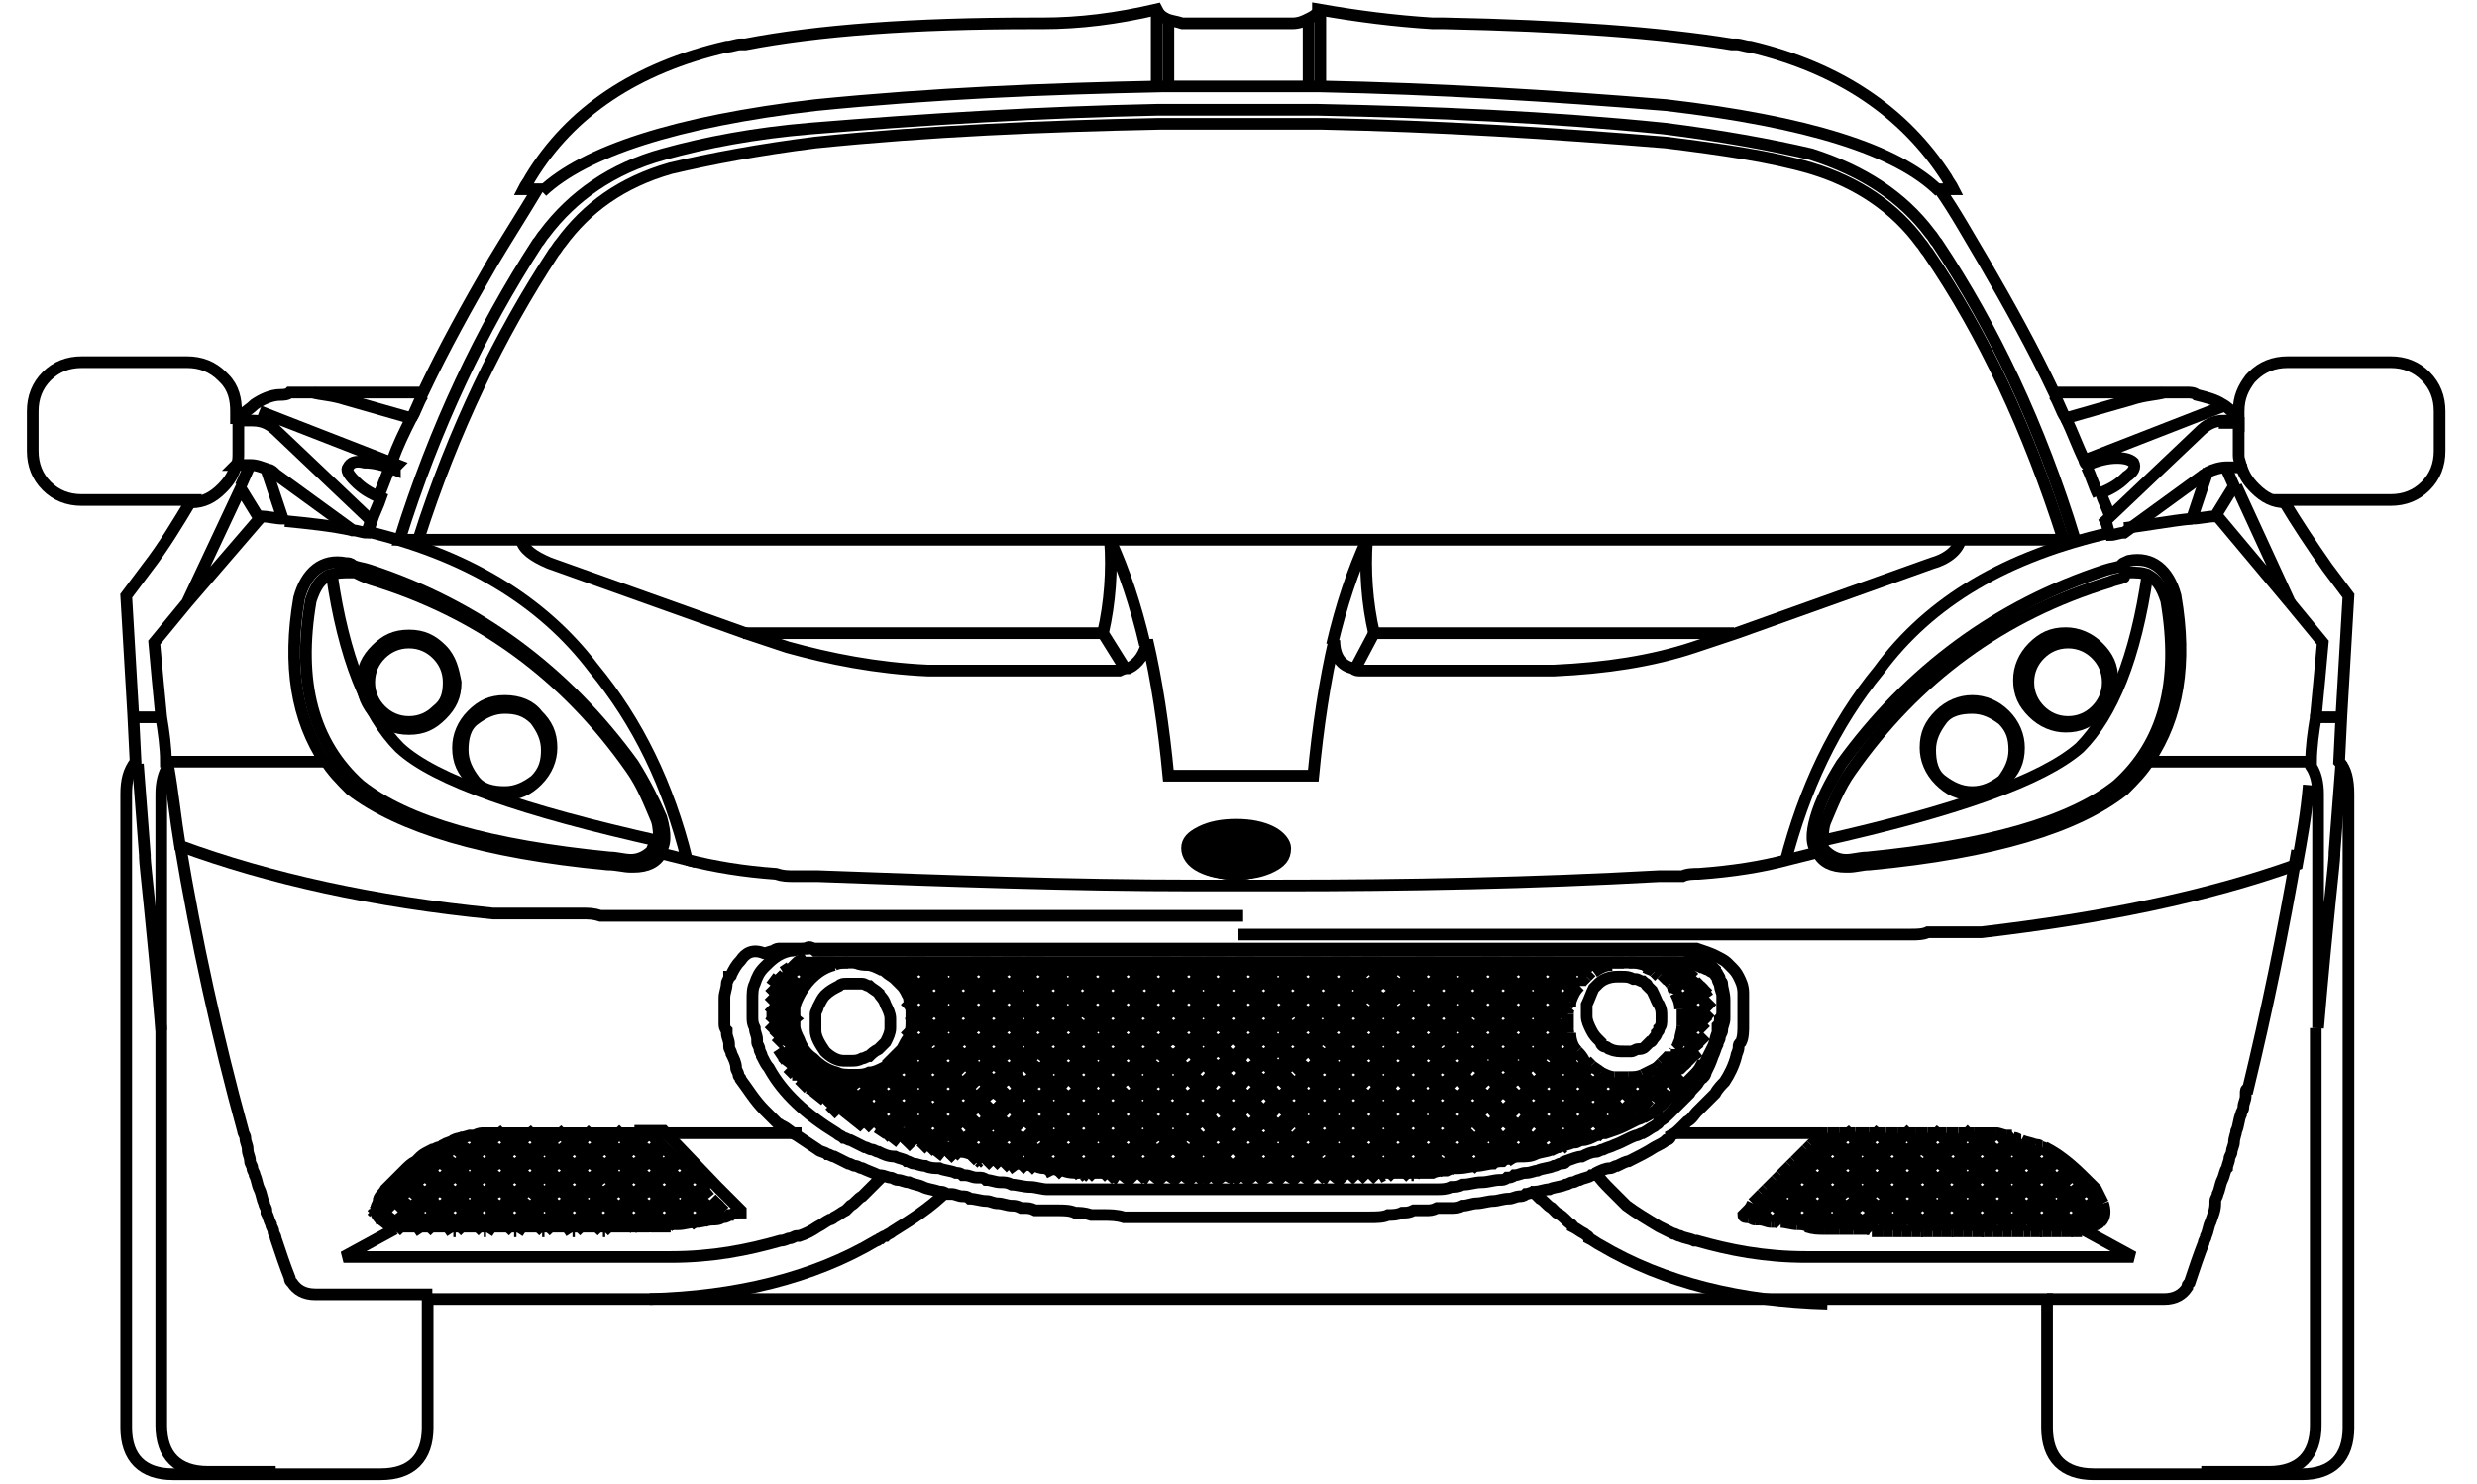 <?xml version="1.0" encoding="utf-8"?>
<!-- Generator: Adobe Illustrator 19.0.0, SVG Export Plug-In . SVG Version: 6.00 Build 0)  -->
<svg version="1.1" id="Layer_1" xmlns="http://www.w3.org/2000/svg" xmlns:xlink="http://www.w3.org/1999/xlink" x="0px" y="0px"
	 viewBox="-244 389.4 106 63.5" style="enable-background:new -244 389.4 106 63.5;" xml:space="preserve">
<style type="text/css">
	.st0{fill:none;stroke:#000000;stroke-width:0.5;}
	.st1{fill:none;stroke:#000000;stroke-width:0.5;stroke-linecap:round;stroke-linejoin:round;stroke-miterlimit:3;}
</style>
<g>
	<path class="st0" d="M-182.2,390.4c5.1,0.1,9.2,0.4,12.3,0.9l0.2,0c0.2,0,0.4,0.1,0.6,0.1c3.8,0.9,6.6,2.8,8.4,5.6
		c0.1,0.2,0.2,0.3,0.3,0.5h-0.6c0.7,1,1.3,2.1,1.9,3.1c1.1,1.9,2.1,3.7,3,5.6h4.7h0.9c0,0,0,0,0.1,0c0.1,0,0.3,0,0.4,0.1
		c0.4,0.1,0.8,0.2,1.1,0.4c0.2,0.1,0.4,0.3,0.6,0.5c0,0,0.1,0.1,0.1,0.1c0,0,0,0,0,0V407c0-0.6,0.2-1,0.5-1.4c0,0,0.1-0.1,0.1-0.1
		c0.4-0.4,0.9-0.6,1.5-0.6h4.4c0.6,0,1.1,0.2,1.5,0.6c0.4,0.4,0.6,0.9,0.6,1.5v1.7c0,0.6-0.2,1.1-0.6,1.5c-0.4,0.4-0.9,0.6-1.5,0.6
		h-4.4h-0.2c0.6,1,1.2,1.9,1.9,2.9c0.3,0.4,0.6,0.8,0.9,1.2l-0.3,5.1l-0.1,2c0.3,0.3,0.4,0.8,0.4,1.4v27.1c0,1.3-0.7,2-2,2h-8.9
		c-1.3,0-2-0.7-2-2V445h-9.5h-50.3h-9.5v5.5c0,1.3-0.7,2-2,2h-8.9c-1.3,0-2-0.7-2-2v-27.1c0-0.6,0.1-1,0.4-1.4l-0.1-2l-0.3-5.1
		c0.3-0.4,0.6-0.8,0.9-1.2c0.7-0.9,1.3-1.9,1.9-2.9h-0.2h-4.5c-0.6,0-1.1-0.2-1.5-0.6c-0.4-0.4-0.6-0.9-0.6-1.5V407
		c0-0.6,0.2-1.1,0.6-1.5c0.4-0.4,0.9-0.6,1.5-0.6h4.5c0.6,0,1.1,0.2,1.5,0.6c0,0,0.1,0.1,0.1,0.1c0.4,0.4,0.5,0.9,0.5,1.4v0.3
		c0,0,0,0,0,0c0.1,0,0.1-0.1,0.2-0.1c0.2-0.2,0.4-0.3,0.6-0.5c0.3-0.2,0.7-0.4,1.1-0.4c0.1,0,0.3,0,0.4-0.1c0,0,0,0,0.1,0h0.9h4.7
		c0.9-1.9,1.9-3.7,3-5.6c0.6-1,1.3-2.1,1.9-3.1h-0.6c0.1-0.2,0.2-0.3,0.3-0.5c1.7-2.8,4.5-4.7,8.4-5.6c0.2,0,0.4-0.1,0.6-0.1l0.2,0
		c3.1-0.6,7.2-0.9,12.3-0.9c0.1,0,0.3,0,0.4,0c1.6,0,3.2-0.2,4.9-0.6c0.1,0.2,0.2,0.3,0.4,0.4c0.2,0.1,0.4,0.1,0.7,0.2
		c0,0,0.1,0,0.1,0h4.5c0,0,0.1,0,0.1,0c0.3,0,0.5-0.1,0.7-0.2c0.2-0.1,0.4-0.2,0.4-0.4c1.7,0.3,3.3,0.5,4.9,0.6
		C-182.5,390.4-182.4,390.4-182.2,390.4z"/>
	<path class="st0" d="M-188,394.7c-0.4,0-0.8,0-1.2,0c-1.2,0-2.4,0-3.6,0c-0.4,0-0.8,0-1.2,0c-0.1,0-0.3,0-0.4,0
		c-4.9,0.1-9.8,0.3-14.7,0.8h0c-2.4,0.3-4.5,0.7-6.2,1.1l0,0c-2.1,0.6-3.6,1.7-4.7,3.2l0,0c-0.1,0.1-0.2,0.3-0.3,0.4v0
		c-2.3,3.5-4.3,7.6-5.8,12.3h4.3h25.4h11h25.4h4.3c-1.5-4.7-3.4-8.8-5.8-12.3v0c-0.1-0.1-0.2-0.3-0.3-0.4l0,0
		c-1.1-1.5-2.7-2.6-4.7-3.2l0,0c-1.7-0.5-3.8-0.8-6.2-1.1h0c-4.9-0.4-9.8-0.7-14.7-0.8C-187.7,394.7-187.8,394.7-188,394.7z"/>
	<path class="st0" d="M-161,397.6c-1.8-1.8-5.7-3-11.7-3.7c-4.9-0.4-9.8-0.7-14.8-0.8c-0.1,0-0.3,0-0.4,0c-0.4,0-0.8,0-1.2,0
		c-1.2,0-2.4,0-3.6,0c-0.4,0-0.8,0-1.2,0c-0.1,0-0.3,0-0.4,0c-4.9,0.1-9.8,0.3-14.8,0.8c-6,0.7-9.9,2-11.7,3.7"/>
	<path class="st0" d="M-226.2,412.5h-0.7c1.5-4.8,3.5-9,5.9-12.7l0,0c0.1-0.1,0.2-0.3,0.3-0.4c0,0,0,0,0,0c1.2-1.6,2.9-2.8,5.1-3.4
		h0c1.8-0.5,3.9-0.9,6.3-1.1l0,0c4.9-0.4,9.9-0.7,14.8-0.8c0.2,0,0.3,0,0.5,0c0.4,0,0.8,0,1.2,0c1.2,0,2.4,0,3.6,0
		c0.4,0,0.8,0,1.2,0h0c0.1,0,0.3,0,0.4,0c4.9,0.1,9.9,0.3,14.8,0.8l0,0c2.4,0.3,4.6,0.7,6.3,1.1h0c2.2,0.7,3.9,1.8,5.1,3.4v0
		c0.1,0.1,0.2,0.3,0.3,0.4l0,0c2.4,3.6,4.4,7.8,5.9,12.7h-0.7"/>
	<line class="st0" x1="-187.5" y1="389.8" x2="-187.5" y2="393.1"/>
	<line class="st0" x1="-188" y1="390.2" x2="-188" y2="393.1"/>
	<line class="st0" x1="-194.5" y1="393.1" x2="-194.5" y2="389.8"/>
	<line class="st0" x1="-194" y1="390.2" x2="-194" y2="393.1"/>
	<path class="st0" d="M-156.1,406.3c0.2,0.3,0.3,0.7,0.5,1l2.8-0.8c0.6-0.2,1.1-0.2,1.4-0.3"/>
	<path class="st0" d="M-160.1,412.5c-0.1,0.4-0.5,0.8-1.2,1l-8.4,3l-1.8,0.6c-1.8,0.6-3.8,0.9-6,1h-8.3c-0.1,0-0.2,0-0.3-0.1
		c-0.5-0.1-0.8-0.5-0.8-1.2c-0.4,1.7-0.7,3.7-0.9,5.8h-6.2c-0.2-2.1-0.5-4.1-0.9-5.8c-0.1,0.6-0.4,1-0.8,1.2c-0.1,0-0.2,0-0.4,0.1
		h-8.2c-2.2-0.1-4.2-0.5-6-1l-1.8-0.6l-8.4-3c-0.7-0.3-1.1-0.6-1.2-1"/>
	<path class="st0" d="M-148.2,407.4C-148.2,407.4-148.2,407.4-148.2,407.4L-148.2,407.4"/>
	<path class="st0" d="M-148.8,407.4c-0.5,0-0.8,0.2-1.1,0.5l-4,3.8c0.1,0.2,0.1,0.4,0.2,0.6c0.2,0,0.4-0.1,0.6-0.1l3.3-2.4
		c0.1-0.1,0.2-0.1,0.3-0.2c0.2-0.1,0.5-0.2,0.8-0.2h0.6c0-0.2-0.1-0.3-0.1-0.5v-1.4H-148.8z"/>
	<path class="st0" d="M-148.9,406.8l-5.9,2.3c0,0.1,0.1,0.2,0.1,0.2c0,0,0,0,0,0c0.5-0.2,0.9-0.3,1.3-0.3c0.4,0,0.6,0.1,0.7,0.2
		c0.1,0.2,0,0.4-0.3,0.6c-0.3,0.3-0.6,0.5-1.1,0.7c0,0,0,0,0,0c0.1,0.3,0.3,0.7,0.4,1"/>
	<path class="st0" d="M-149.5,409.5l-0.7,2.1c0.3,0,0.7-0.1,1-0.1l0.8-1.3l-0.4-0.9"/>
	<path class="st0" d="M-154.7,409.4c0.2,0.4,0.3,0.8,0.5,1.2"/>
	<path class="st0" d="M-153.2,413.6L-153.2,413.6c-0.2,0.1-0.4,0.1-0.7,0.2c-4.6,1.5-8.4,4.3-11.3,8.3c0,0,0,0,0,0
		c-0.5,0.8-0.9,1.6-1.1,2.3c0,0,0,0,0,0c-0.2,0.7-0.2,1.2,0.1,1.5c0.2,0.4,0.6,0.6,1.2,0.6h0.1h0c0.3,0,0.6-0.1,0.9-0.1h0
		c5.3-0.5,8.9-1.6,10.9-3.2h0c0.4-0.4,0.8-0.8,1.1-1.3c1.2-1.8,1.6-4.1,1.1-7c0,0,0,0,0,0c-0.3-1.1-1-1.7-2-1.5
		C-153.1,413.5-153.2,413.5-153.2,413.6z"/>
	<path class="st0" d="M-150.2,411.6c-1,0.1-2,0.3-2.9,0.4"/>
	<path class="st0" d="M-148.1,409.3c0.1,0.4,0.3,0.7,0.6,1c0.4,0.4,0.8,0.6,1.3,0.6"/>
	<polyline class="st0" points="-149.1,411.5 -146,415.2 -148.3,410.2 	"/>
	<path class="st0" d="M-155.6,407.3c0.3,0.6,0.5,1.2,0.8,1.8"/>
	<path class="st0" d="M-233.8,407.4C-233.8,407.4-233.8,407.4-233.8,407.4l0.6,0c0.5,0,0.8,0.2,1.1,0.5l4,3.8c0.1-0.3,0.3-0.7,0.4-1
		c0,0,0,0,0,0c-0.5-0.2-0.8-0.4-1.1-0.7c-0.3-0.3-0.4-0.5-0.3-0.6c0.1-0.2,0.3-0.3,0.7-0.2c0.4,0,0.8,0.1,1.3,0.3c0,0,0,0,0,0
		c0-0.1,0.1-0.2,0.1-0.2l-5.9-2.3"/>
	<path class="st0" d="M-227.2,409.1c0.2-0.6,0.5-1.2,0.8-1.8l-2.8-0.8c-0.6-0.2-1.1-0.2-1.4-0.3"/>
	<path class="st0" d="M-225.9,406.3c-0.2,0.3-0.3,0.7-0.5,1"/>
	<path class="st0" d="M-233.8,407.4L-233.8,407.4v1.4c0,0.2,0,0.4-0.1,0.5h0.6c0.3,0,0.5,0.1,0.8,0.2c0.1,0,0.2,0.1,0.3,0.2l3.3,2.4
		c0.2,0,0.4,0.1,0.6,0.1c0.1-0.2,0.1-0.4,0.2-0.6"/>
	<path class="st0" d="M-236,415.2l3.1-3.6l-0.8-1.3L-236,415.2l-1.4,1.7c0.1,1.1,0.2,2.2,0.3,3.2c0.1,0.6,0.2,1.3,0.2,1.9h6.8
		c-1.2-1.8-1.6-4.1-1.1-7c0,0,0,0,0,0c0.3-1.1,1-1.7,2-1.5c0.1,0,0.2,0,0.3,0.1h0c0.2,0.1,0.4,0.1,0.7,0.2c4.6,1.5,8.4,4.3,11.3,8.3
		c0,0,0,0,0,0c0.5,0.8,0.9,1.6,1.2,2.3c0,0,0,0,0,0c0.2,0.7,0.2,1.2-0.1,1.5c0.4,0.1,0.8,0.2,1.2,0.3c-0.8-3.2-2.1-5.9-4-8.2
		c-2.2-2.9-5.5-4.9-9.9-5.9"/>
	<path class="st0" d="M-233.9,409.3c-0.1,0.4-0.3,0.7-0.6,1c-0.4,0.4-0.8,0.6-1.3,0.6"/>
	<path class="st0" d="M-232.9,411.5c0.4,0,0.7,0.1,1,0.1l-0.7-2.1"/>
	<path class="st0" d="M-227.3,409.4c-0.2,0.4-0.3,0.8-0.5,1.2"/>
	<path class="st0" d="M-228.9,412.1c-0.9-0.2-1.9-0.3-2.9-0.4"/>
	<line class="st0" x1="-233.3" y1="409.3" x2="-233.7" y2="410.2"/>
	<path class="st0" d="M-166.3,425.9c-0.4,0.1-0.8,0.2-1.2,0.3c-1.1,0.3-2.4,0.5-3.8,0.6c-0.2,0-0.5,0-0.7,0.1l-0.8,0
		c-0.1,0-0.1,0-0.2,0c-5.4,0.3-10.8,0.4-16.2,0.4h-0.5h-2.7h-0.4c-5.4,0-10.8-0.2-16.2-0.4c-0.1,0-0.1,0-0.2,0l-0.8,0
		c-0.3,0-0.5,0-0.8-0.1c-1.4-0.1-2.6-0.3-3.8-0.6"/>
	<path class="st0" d="M-236.8,422c0,0.1,0,0.1,0,0.2c0.2,1.1,0.3,2.2,0.5,3.4c3.8,1.4,8.3,2.4,13.4,2.9c0.1,0,0.1,0,0.2,0
		c0,0,0,0,0.1,0h0c0.2,0,0.3,0,0.5,0c0.1,0,0.2,0,0.3,0c0.1,0,0.2,0,0.4,0c0.1,0,0.2,0,0.3,0c0.1,0,0.3,0,0.4,0c0,0,0,0,0,0
		c0.1,0,0.2,0,0.4,0c0.2,0,0.4,0,0.6,0c0.2,0,0.4,0,0.6,0c0.3,0,0.5,0,0.8,0.1c0.1,0,0.3,0,0.4,0c0.3,0,0.5,0,0.8,0
		c0.2,0,0.4,0,0.6,0c0.1,0,0.3,0,0.4,0c0.1,0,0.2,0,0.2,0c0,0,0,0,0,0c0.2,0,0.5,0,0.7,0c0.2,0,0.4,0,0.5,0c0.3,0,0.5,0,0.8,0
		c0.2,0,0.3,0,0.5,0c0.1,0,0.3,0,0.4,0h0l0.4,0c0.1,0,0.3,0,0.4,0c0.1,0,0.3,0,0.4,0c0,0,0.1,0,0.1,0c0.1,0,0.3,0,0.4,0
		c0.1,0,0.2,0,0.3,0c0.1,0,0.3,0,0.4,0c0.1,0,0.1,0,0.2,0c0.1,0,0.3,0,0.4,0c0.1,0,0.2,0,0.2,0c0.1,0,0.3,0,0.4,0c0.1,0,0.2,0,0.4,0
		c0.1,0,0.3,0,0.4,0c0,0,0,0,0.1,0c0.1,0,0.3,0,0.4,0c0.1,0,0.3,0,0.4,0c0.1,0,0.3,0,0.4,0c0,0,0,0,0,0c0.1,0,0.3,0,0.4,0
		c0.2,0,0.3,0,0.5,0l0.8,0c0.2,0,0.4,0,0.6,0c0.2,0,0.5,0,0.7,0c0.2,0,0.4,0,0.6,0c0.2,0,0.5,0,0.7,0c0.2,0,0.4,0,0.6,0
		c0.2,0,0.4,0,0.7,0c0.2,0,0.4,0,0.6,0c0.2,0,0.4,0,0.6,0c0.2,0,0.4,0,0.7,0c0.2,0,0.4,0,0.6,0c0.2,0,0.5,0,0.7,0c0.2,0,0.3,0,0.5,0
		c0.3,0,0.5,0,0.8,0c0.2,0,0.3,0,0.5,0c0.3,0,0.5,0,0.8,0h0.5c0.3,0,0.5,0,0.8,0c0.2,0,0.3,0,0.5,0c0.3,0,0.5,0,0.8,0
		c0.2,0,0.4,0,0.6,0c0.2,0,0.5,0,0.7,0c0.2,0,0.4,0,0.6,0c0.2,0,0.4,0,0.6,0c-0.2,0-0.4,0-0.6,0c-0.2,0-0.4,0-0.6,0
		c-0.2,0-0.4,0-0.6,0"/>
	<path class="st0" d="M-212.3,430.5c-0.2,0.2-0.3,0.4-0.4,0.6c0,0,0,0.1-0.1,0.1c0,0.1-0.1,0.2-0.1,0.3c0,0.2-0.1,0.4-0.1,0.6
		c0,0.2,0,0.4,0,0.6c0,0.1,0,0.1,0,0.2v0c0,0.1,0,0.2,0,0.3c0,0.1,0,0.2,0.1,0.3c0,0,0,0,0,0.1c0,0.2,0.1,0.3,0.1,0.5c0,0,0,0,0,0v0
		c0,0,0,0,0,0c0,0,0,0,0,0.1c0,0.1,0.1,0.2,0.1,0.3c0.1,0.2,0.2,0.4,0.2,0.6c0,0.1,0.1,0.2,0.1,0.3c0,0.1,0.1,0.1,0.1,0.2
		c0.3,0.4,0.6,0.9,1,1.3c0.1,0.1,0.3,0.3,0.4,0.4c0.1,0.1,0.1,0.1,0.2,0.2c0.1,0,0.1,0.1,0.2,0.1c0.2,0.1,0.4,0.3,0.6,0.4
		c0.3,0.2,0.6,0.4,0.9,0.6c0.1,0.1,0.3,0.1,0.4,0.2c0.1,0,0.2,0.1,0.3,0.1c0.2,0.1,0.4,0.2,0.6,0.3c0.1,0,0.2,0.1,0.3,0.1
		c0.1,0,0.2,0.1,0.3,0.1c0.2,0.1,0.5,0.2,0.7,0.3c0,0,0.1,0,0.1,0c0.1,0,0.3,0.1,0.4,0.1c0.1,0,0.2,0.1,0.3,0.1
		c0.2,0,0.3,0.1,0.5,0.1c0.2,0.1,0.4,0.1,0.6,0.2c0.2,0.1,0.4,0.1,0.7,0.2c0.1,0,0.2,0,0.3,0.1h0c0.1,0,0.1,0,0.2,0
		c0.2,0,0.3,0.1,0.5,0.1h0c0.1,0,0.2,0,0.3,0.1c0.2,0,0.5,0.1,0.7,0.1c0.2,0,0.3,0.1,0.5,0.1c0.2,0,0.4,0.1,0.6,0.1
		c0.1,0,0.2,0,0.4,0.1c0,0,0.1,0,0.1,0c0.2,0,0.3,0,0.5,0.1c0.1,0,0.1,0,0.2,0c0.1,0,0.2,0,0.4,0c0.1,0,0.3,0,0.4,0
		c0.2,0,0.5,0,0.7,0.1c0.2,0,0.4,0,0.7,0.1c0.2,0,0.3,0,0.5,0c0.3,0,0.6,0,0.9,0.1c0.2,0,0.3,0,0.5,0c0.2,0,0.5,0,0.7,0
		c0.2,0,0.4,0,0.6,0c0.2,0,0.4,0,0.6,0c0.1,0,0.1,0,0.2,0h4.6c0.1,0,0.2,0,0.3,0c0.2,0,0.4,0,0.6,0c0.2,0,0.5,0,0.7,0
		c0.2,0,0.4,0,0.5,0c0.3,0,0.5,0,0.8,0c0.1,0,0.3,0,0.4,0c0.3,0,0.6,0,0.8-0.1c0.2,0,0.4,0,0.6-0.1c0.2,0,0.3,0,0.5-0.1
		c0.1,0,0.2,0,0.4,0c0,0,0.1,0,0.1,0c0.2,0,0.3,0,0.5-0.1c0.1,0,0.1,0,0.2,0c0.1,0,0.2,0,0.4,0c0.2,0,0.3,0,0.5-0.1
		c0.2,0,0.4-0.1,0.6-0.1c0.2,0,0.5-0.1,0.7-0.1c0.2,0,0.4-0.1,0.7-0.1c0.1,0,0.3-0.1,0.4-0.1c0.1,0,0.2,0,0.3-0.1c0,0,0,0,0,0
		c0.1,0,0.3-0.1,0.4-0.1c0.2,0,0.4-0.1,0.6-0.1c0.2-0.1,0.5-0.1,0.7-0.2c0.1,0,0.2-0.1,0.3-0.1c0.1,0,0.2-0.1,0.3-0.1
		c0.2-0.1,0.4-0.1,0.5-0.2c0.1,0,0.1,0,0.2-0.1c0.2-0.1,0.4-0.2,0.6-0.2c0.1,0,0.2-0.1,0.3-0.1c0.2-0.1,0.4-0.2,0.5-0.2
		c0.4-0.2,0.8-0.4,1.1-0.6c0.2-0.1,0.4-0.2,0.5-0.3c0.1,0,0.2-0.1,0.2-0.2c0,0,0,0,0,0c0.2-0.1,0.3-0.2,0.5-0.4
		c0.1-0.1,0.1-0.1,0.2-0.2c0.2-0.1,0.3-0.3,0.4-0.4c0.1-0.1,0.1-0.1,0.2-0.2c0.1-0.1,0.3-0.3,0.4-0.4c0.1-0.1,0.1-0.1,0.2-0.2
		c0.1-0.2,0.3-0.4,0.4-0.5c0.2-0.3,0.4-0.7,0.5-1.1c0-0.1,0.1-0.2,0.1-0.4c0,0,0,0,0,0v0c0,0,0,0,0,0c0-0.1,0-0.1,0.1-0.2
		c0.1-0.2,0.1-0.5,0.1-0.7c0-0.1,0-0.1,0-0.2v0c0,0,0,0,0,0c0-0.1,0-0.2,0-0.3c0-0.1,0-0.2,0-0.2c0-0.1,0-0.2,0-0.4
		c0-0.1,0-0.2,0-0.3c0-0.3-0.1-0.5-0.2-0.7c-0.1-0.2-0.2-0.3-0.3-0.4c0,0,0,0,0,0c-0.1-0.1-0.1-0.1-0.2-0.2
		c-0.1-0.1-0.3-0.2-0.5-0.3c-0.2-0.1-0.5-0.2-0.8-0.3c-0.1,0-0.1,0-0.2,0c-0.1,0-0.2,0-0.4,0c-0.1,0-0.1,0-0.2,0H-210h0
		c-0.1,0-0.1,0-0.2,0c-0.1,0-0.3,0-0.4,0c-0.1,0-0.2,0-0.3,0.1c-0.1,0-0.3,0.1-0.4,0.1C-211.8,430-212.1,430.2-212.3,430.5z"/>
	<path class="st0" d="M-209.6,430.6c0.1,0,0.3,0,0.4,0h0.4h0.5h0.7h0.2h0.4h0.9h0.4h0.9h0.5h0.8h0.5h0.8h0.5h0.8h0.5h0.8h0.5h0.8
		h0.5h0.9h0.4h0.9h0.4h0.8h0.5h0.8h0.5h0.8h0.5h0.8h0.5h0.8h0.5h0.8h0.5h0.8h0.5h0.8h0.4h0.9h0.4h0.9h0.5h0.8h0.5h0.8h0.5h0.8h0.5
		h0.8h0.5h0.8h0.5h0.9h0.4h0.4h0.1h0.1h0.2h0.4h0.9h0c0.1,0,0.3,0,0.4,0c0.3,0,0.5,0.1,0.7,0.2c0.1,0,0.2,0.1,0.3,0.1
		c0.1,0.1,0.2,0.1,0.3,0.2c0,0.1,0.1,0.1,0.1,0.2c0,0.1,0.1,0.2,0.1,0.3c0,0.1,0.1,0.3,0.1,0.4c0,0.2,0,0.4,0,0.6c0,0,0,0.1,0,0.1v0
		c0,0.1,0,0.2-0.1,0.3c0,0.1,0,0.2-0.1,0.3c0,0.1,0,0.1,0,0.2c0,0,0,0.1,0,0.1l0,0c-0.1,0.2-0.1,0.4-0.2,0.6
		c-0.1,0.2-0.2,0.4-0.3,0.6c0,0.1-0.1,0.2-0.2,0.2c-0.1,0.2-0.2,0.3-0.4,0.5c-0.1,0.1-0.1,0.1-0.2,0.2c-0.1,0.1-0.3,0.3-0.4,0.4
		c-0.1,0.1-0.1,0.1-0.2,0.2c-0.2,0.1-0.3,0.2-0.5,0.4c-0.1,0.1-0.2,0.1-0.2,0.2c-0.2,0.1-0.3,0.2-0.5,0.3c-0.1,0-0.2,0.1-0.3,0.1
		c-0.2,0.1-0.4,0.2-0.6,0.3c-0.2,0.1-0.5,0.2-0.8,0.3c0,0-0.1,0-0.1,0c-0.1,0-0.2,0.1-0.3,0.1c-0.2,0.1-0.4,0.2-0.6,0.2
		c-0.1,0-0.2,0.1-0.3,0.1c0,0-0.1,0-0.1,0c-0.2,0.1-0.4,0.1-0.6,0.2c0,0,0,0,0,0c-0.1,0-0.2,0.1-0.3,0.1c-0.2,0.1-0.5,0.1-0.7,0.2
		c-0.2,0.1-0.4,0.1-0.7,0.1c-0.1,0-0.2,0-0.4,0.1c-0.1,0-0.2,0-0.3,0.1c-0.1,0-0.3,0-0.4,0.1c-0.2,0-0.5,0.1-0.7,0.1
		c-0.2,0-0.5,0.1-0.8,0.1c-0.2,0-0.3,0-0.5,0.1c-0.2,0-0.4,0-0.6,0.1c-0.1,0-0.2,0-0.4,0c0,0-0.1,0-0.1,0c-0.1,0-0.3,0-0.4,0
		c-0.1,0-0.2,0-0.3,0c-0.1,0-0.3,0-0.4,0c-0.1,0-0.2,0-0.3,0c-0.1,0-0.3,0-0.4,0c0,0-0.1,0-0.1,0c-0.1,0-0.3,0-0.4,0
		c-0.2,0-0.3,0-0.5,0c-0.1,0-0.3,0-0.4,0c-0.1,0-0.3,0-0.4,0c-0.2,0-0.3,0-0.5,0c-0.1,0-0.2,0-0.3,0h-0.4h-0.5h-0.7h-0.5h-0.7h-0.6
		h-0.7h-0.5h-0.7h-0.5h0c-0.3,0-0.5,0-0.8,0c-0.2,0-0.4,0-0.5,0c-0.3,0-0.5,0-0.8,0c-0.1,0-0.3,0-0.4,0c-0.1,0-0.3,0-0.4,0
		c0,0-0.1,0-0.1,0c-0.1,0-0.3,0-0.4,0c-0.1,0-0.2,0-0.2,0c-0.1,0-0.2,0-0.4,0c-0.1,0-0.3,0-0.4,0c-0.2,0-0.5,0-0.7-0.1
		c-0.2,0-0.5-0.1-0.7-0.1c-0.2,0-0.3,0-0.5-0.1c-0.2,0-0.5-0.1-0.7-0.1c-0.1,0-0.2,0-0.3-0.1c0,0,0,0,0,0c-0.2,0-0.3-0.1-0.5-0.1
		c-0.1,0-0.1,0-0.2,0c-0.1,0-0.2,0-0.3-0.1c-0.2,0-0.4-0.1-0.6-0.1c-0.2,0-0.4-0.1-0.5-0.1c-0.2-0.1-0.4-0.1-0.7-0.2
		c-0.1,0-0.2-0.1-0.3-0.1c-0.1,0-0.2-0.1-0.3-0.1c-0.2-0.1-0.4-0.1-0.7-0.2s-0.4-0.2-0.6-0.2c-0.1,0-0.2-0.1-0.3-0.1
		c-0.2-0.1-0.4-0.2-0.6-0.3c-0.4-0.2-0.7-0.4-1.1-0.6c-0.2-0.1-0.3-0.2-0.5-0.3c-0.1-0.1-0.2-0.1-0.2-0.2c-0.2-0.1-0.3-0.3-0.5-0.4
		c-0.1-0.1-0.1-0.1-0.2-0.2c-0.1-0.1-0.3-0.3-0.4-0.4c-0.1-0.1-0.1-0.1-0.2-0.2c-0.1-0.1-0.2-0.2-0.3-0.4c-0.2-0.2-0.3-0.5-0.4-0.8
		c0-0.1-0.1-0.1-0.1-0.2c0-0.1-0.1-0.2-0.1-0.3c0,0,0,0,0,0l0,0c-0.1-0.2-0.1-0.4-0.1-0.6c0-0.1,0-0.2-0.1-0.3v0c0,0,0,0,0-0.1
		c0-0.3,0-0.5,0-0.7c0-0.2,0.1-0.3,0.1-0.5c0.1-0.1,0.1-0.3,0.2-0.4c0,0,0,0,0.1-0.1c0.1-0.1,0.1-0.1,0.2-0.2
		c0.1-0.1,0.2-0.1,0.4-0.2C-210,430.7-209.8,430.7-209.6,430.6z"/>
	<path class="st0" d="M-209.5,430c-0.3,0-0.5,0.1-0.7,0.1c-0.5,0.1-0.8,0.4-1.1,0.7c-0.2,0.2-0.3,0.4-0.4,0.7
		c-0.1,0.2-0.1,0.4-0.1,0.7c0,0.2,0,0.3,0,0.5c0,0.1,0,0.1,0,0.2v0c0,0.2,0,0.3,0.1,0.5c0,0.2,0.1,0.3,0.1,0.5c0,0,0,0,0,0.1v0v0
		c0,0,0,0,0,0c0,0.1,0.1,0.2,0.1,0.3c0,0.1,0.1,0.2,0.1,0.3c0.1,0.2,0.2,0.4,0.3,0.5c0.6,1.1,1.6,2,2.9,2.8c0.1,0.1,0.2,0.1,0.3,0.2
		c0.1,0,0.2,0.1,0.3,0.1c0.2,0.1,0.4,0.2,0.6,0.3c0.1,0,0.2,0.1,0.3,0.1c0.1,0,0.2,0.1,0.3,0.1c0.2,0.1,0.4,0.2,0.7,0.2
		c0.2,0.1,0.4,0.1,0.5,0.2c0.1,0,0.2,0.1,0.3,0.1c0.1,0,0.3,0.1,0.5,0.1c0.2,0.1,0.4,0.1,0.6,0.1c0.2,0.1,0.5,0.1,0.7,0.2
		c0.1,0,0.2,0,0.3,0.1c0,0,0.1,0,0.1,0c0.2,0,0.3,0.1,0.5,0.1c0,0,0.1,0,0.1,0c0.1,0,0.2,0,0.3,0.1c0.2,0,0.4,0.1,0.6,0.1
		c0.2,0,0.3,0,0.5,0.1c0.2,0,0.5,0.1,0.8,0.1c0.2,0,0.5,0.1,0.7,0.1c0.1,0,0.3,0,0.4,0c0.1,0,0.2,0,0.4,0c0.1,0,0.1,0,0.2,0
		c0.1,0,0.3,0,0.4,0c0.1,0,0.1,0,0.2,0c0.1,0,0.3,0,0.4,0c0.2,0,0.3,0,0.5,0c0.2,0,0.5,0,0.7,0c0.2,0,0.4,0,0.6,0c0.2,0,0.4,0,0.7,0
		c0.2,0,0.4,0,0.7,0h0h6.1c0.1,0,0.2,0,0.3,0c0.2,0,0.4,0,0.6,0c0.2,0,0.4,0,0.6,0c0.3,0,0.5,0,0.7,0c0.2,0,0.4,0,0.5,0
		c0.1,0,0.3,0,0.4,0c0,0,0,0,0,0c0.1,0,0.3,0,0.4,0c0.1,0,0.2,0,0.3,0c0.1,0,0.3,0,0.4,0c0.1,0,0.2,0,0.3,0c0.2,0,0.3,0,0.5,0h0
		c0.1,0,0.2,0,0.4,0c0.2,0,0.4,0,0.6-0.1c0.2,0,0.3,0,0.5-0.1c0.3,0,0.5-0.1,0.8-0.1c0.3,0,0.5-0.1,0.8-0.1c0.1,0,0.2,0,0.3-0.1
		c0.1,0,0.2,0,0.3-0.1c0.2,0,0.3-0.1,0.5-0.1c0.2,0,0.4-0.1,0.5-0.1c0.2-0.1,0.5-0.1,0.7-0.2c0.1,0,0.2-0.1,0.3-0.1
		c0.1,0,0.2,0,0.2-0.1c0.3-0.1,0.5-0.2,0.7-0.2c0.2-0.1,0.4-0.2,0.6-0.2c0.1,0,0.2-0.1,0.3-0.1c0.2-0.1,0.3-0.1,0.5-0.2
		c0.3-0.1,0.6-0.3,0.9-0.4c0,0,0,0,0,0c0.1,0,0.2-0.1,0.3-0.1c0.2-0.1,0.3-0.2,0.5-0.3c0.1-0.1,0.2-0.1,0.2-0.2
		c0.2-0.1,0.3-0.2,0.5-0.4c0.1-0.1,0.1-0.1,0.2-0.2c0.1-0.1,0.3-0.3,0.4-0.4c0.1-0.1,0.1-0.1,0.2-0.2c0.1-0.2,0.3-0.3,0.4-0.5
		c0.1-0.1,0.1-0.2,0.2-0.2c0.1-0.1,0.1-0.2,0.1-0.2c0.1-0.2,0.2-0.4,0.3-0.7c0.1-0.2,0.1-0.3,0.2-0.5l0,0c0,0,0,0,0,0v0c0,0,0,0,0,0
		c0-0.1,0.1-0.2,0.1-0.3c0-0.1,0.1-0.2,0.1-0.3c0-0.2,0.1-0.3,0.1-0.5v0c0-0.1,0-0.1,0-0.2c0-0.2,0-0.4,0-0.6c0-0.3-0.1-0.5-0.1-0.7
		c0-0.1-0.1-0.1-0.1-0.2c0-0.1-0.1-0.2-0.1-0.2c0-0.1-0.1-0.1-0.1-0.2c-0.1-0.1-0.2-0.2-0.3-0.3c-0.1-0.1-0.2-0.1-0.2-0.2
		c-0.1-0.1-0.3-0.2-0.5-0.2c-0.2-0.1-0.3-0.1-0.5-0.1c-0.2,0-0.4,0-0.6,0h0h-36.4h0C-209.3,429.9-209.4,429.9-209.5,430z"/>
	<path class="st0" d="M-208.3,430.7c0.2-0.1,0.4-0.1,0.6-0.1"/>
	<path class="st0" d="M-208.3,430.7c-0.4,0.1-0.7,0.3-1,0.6c-0.2,0.2-0.4,0.5-0.5,0.7c-0.1,0.2-0.2,0.4-0.2,0.6c0,0.1,0,0.3,0,0.4
		c0,0.1,0,0.2,0,0.3c0,0.2,0.1,0.4,0.2,0.6c0.1,0.3,0.3,0.6,0.6,0.8c0.3,0.3,0.6,0.5,1,0.6c0.2,0.1,0.4,0.1,0.7,0.1h0.1
		c0.2,0,0.4,0,0.6-0.1c0.2,0,0.4-0.1,0.6-0.2c0.1,0,0.2-0.1,0.2-0.2c0.1-0.1,0.2-0.2,0.3-0.3c0,0,0.1-0.1,0.1-0.1
		c0.1-0.1,0.1-0.1,0.2-0.2c0.1-0.2,0.2-0.4,0.3-0.5c0.1-0.2,0.1-0.5,0.1-0.7c0,0,0-0.1,0-0.1c0-0.1,0-0.2,0-0.3
		c0-0.2-0.1-0.4-0.1-0.6c-0.1-0.2-0.2-0.4-0.3-0.5c-0.1-0.1-0.1-0.1-0.2-0.2c0,0-0.1-0.1-0.1-0.1c-0.1-0.1-0.3-0.2-0.4-0.3
		c-0.1-0.1-0.2-0.1-0.2-0.1c-0.2-0.1-0.4-0.2-0.6-0.2c-0.1,0-0.3,0-0.5-0.1"/>
	<path class="st0" d="M-215.7,425.9c-0.2,0.4-0.6,0.6-1.2,0.6h-0.1h0c-0.3,0-0.6-0.1-1-0.1h0c-5.3-0.5-8.9-1.6-11-3.2h0
		c-0.4-0.4-0.8-0.8-1.1-1.3"/>
	<path class="st0" d="M-216.6,437.9h-0.5h-0.7h-0.5h-0.7h-0.5h-0.7h-0.6h-0.7h-0.5h-0.1c-0.2,0-0.5,0-0.7,0c-0.2,0-0.3,0-0.5,0
		c-0.1,0-0.2,0-0.4,0.1c-0.1,0-0.2,0-0.2,0c-0.3,0.1-0.5,0.1-0.7,0.2c-0.1,0.1-0.3,0.1-0.4,0.2c-0.1,0-0.1,0.1-0.2,0.1
		c-0.1,0-0.2,0.1-0.3,0.1c-0.2,0.1-0.4,0.2-0.5,0.3c-0.1,0.1-0.1,0.1-0.2,0.2c-0.2,0.1-0.3,0.2-0.5,0.4c-0.1,0.1-0.1,0.1-0.2,0.2
		c-0.1,0.1-0.3,0.3-0.4,0.4c0,0,0,0,0,0l-0.2,0.2l0,0c-0.1,0.2-0.3,0.3-0.3,0.5c0,0.1-0.1,0.2-0.1,0.3c0,0.1,0,0.2,0,0.2
		c0,0.1,0.1,0.2,0.1,0.2c0.1,0.1,0.3,0.2,0.6,0.3c0.1,0,0.2,0,0.3,0.1c0.1,0,0.2,0,0.4,0c0.1,0,0.3,0,0.4,0h0h0.4h0.1h0.4h0.4h0.4
		h0.1h0.4h0.4h0.4h0.1h0.4h0.4h0.4h0.1h0.4h0.4h0.4h0.1h0.4h0.4h0.4h0.1h0.4h0.3c0,0,0.1,0,0.1,0c0.1,0,0.3,0,0.4,0c0,0,0,0,0,0
		c0.1,0,0.3,0,0.4,0c0.2,0,0.4,0,0.6,0c0.2,0,0.4,0,0.6,0c0.3,0,0.5,0,0.8-0.1c0.2,0,0.3,0,0.5,0c0.3,0,0.5-0.1,0.8-0.1
		c0.2,0,0.5-0.1,0.7-0.1c0.1,0,0.3,0,0.4-0.1c0.1,0,0.2,0,0.3-0.1c0.1,0,0.3-0.1,0.4-0.1c0,0,0.1,0,0.1,0l0-0.1l-0.4-0.4l-0.2-0.2
		l-0.4-0.4l-2.3-2.4H-216.6z"/>
	<path class="st0" d="M-206.4,431.9c-0.1-0.1-0.3-0.2-0.4-0.3c-0.1,0-0.2-0.1-0.3-0.1c-0.1,0-0.2,0-0.3,0c0,0-0.1,0-0.1,0
		c-0.1,0-0.2,0-0.3,0c-0.1,0-0.2,0-0.3,0.1c-0.2,0.1-0.4,0.2-0.6,0.4c-0.1,0.1-0.2,0.3-0.3,0.5c0,0,0,0,0,0c0,0.1-0.1,0.2-0.1,0.3
		c0,0.1,0,0.2,0,0.4c0,0.1,0,0.2,0,0.3c0,0.3,0.2,0.6,0.4,0.9c0.2,0.2,0.5,0.4,0.8,0.4c0,0,0,0,0,0c0.1,0,0.2,0,0.3,0h0
		c0.2,0,0.3,0,0.5-0.1c0.1,0,0.2-0.1,0.3-0.1c0.1-0.1,0.2-0.2,0.4-0.3c0,0,0.1-0.1,0.1-0.1c0.1-0.1,0.1-0.1,0.2-0.2
		c0.1-0.2,0.2-0.4,0.2-0.6c0-0.1,0-0.1,0-0.2c0-0.1,0-0.2,0-0.2c0-0.2-0.1-0.4-0.2-0.6C-206.2,432.1-206.3,432.1-206.4,431.9
		C-206.4,432-206.4,432-206.4,431.9z"/>
	<path class="st0" d="M-227.1,442l-2.2,1.2h14c1.8,0,3.3-0.3,4.7-0.7c0.2,0,0.3-0.1,0.4-0.1c0.1,0,0.2-0.1,0.3-0.1c0,0,0.1,0,0.1,0
		c0.3-0.1,0.5-0.2,0.8-0.4c0.2-0.1,0.3-0.2,0.5-0.3c0.1,0,0.2-0.1,0.2-0.1c0.2-0.1,0.3-0.2,0.5-0.3c0.1-0.1,0.1-0.1,0.2-0.2
		c0.2-0.1,0.3-0.3,0.5-0.4c0.1-0.1,0.1-0.1,0.2-0.2c0.1-0.1,0.3-0.3,0.4-0.4c0.1-0.1,0.1-0.1,0.2-0.2c0,0,0,0,0,0"/>
	<path class="st0" d="M-203.5,440.4c-0.7,0.7-1.5,1.2-2.3,1.7c-0.1,0.1-0.2,0.1-0.3,0.2c-0.1,0-0.2,0.1-0.2,0.1
		c-0.1,0-0.1,0.1-0.2,0.1c-2.7,1.6-6,2.4-9.7,2.5"/>
	<line class="st0" x1="-209.7" y1="437.9" x2="-216" y2="437.9"/>
	<path class="st0" d="M-236.8,422.2c-0.2,0.3-0.3,0.7-0.3,1.2v10v17c0,1.3,0.7,2,2,2h2.9"/>
	<path class="st0" d="M-238.1,422.1l0.3,3.9c0,0,0,0.1,0,0.1c0,0.3,0.3,2.7,0.7,7.4"/>
	<path class="st0" d="M-236.3,425.5c0.7,4.2,1.6,8.3,2.7,12.3c0,0.1,0.1,0.2,0.1,0.3c0,0.2,0.1,0.3,0.1,0.5c0,0.2,0.1,0.3,0.1,0.5
		c0,0.1,0.1,0.2,0.1,0.3c0,0.1,0.1,0.2,0.1,0.3c0.1,0.2,0.1,0.4,0.2,0.6c0.1,0.2,0.1,0.4,0.2,0.6c0,0.1,0.1,0.2,0.1,0.3
		c0,0,0,0.1,0,0.1c0.1,0.2,0.1,0.3,0.2,0.5c0,0,0,0,0,0c0,0.1,0.1,0.2,0.1,0.3c0,0.1,0.1,0.2,0.1,0.3c0.2,0.6,0.4,1.2,0.6,1.7
		c0,0.1,0,0.1,0.1,0.2c0.2,0.3,0.5,0.5,1,0.5h5"/>
	<line class="st0" x1="-237.1" y1="420.1" x2="-238.2" y2="420.1"/>
	<path class="st0" d="M-143.8,420.1h-1.1c-0.1,0.6-0.2,1.3-0.2,1.9c0,0.1,0,0.1,0,0.2c0.2,0.3,0.3,0.7,0.3,1.2v10
		c0.4-4.7,0.7-7.1,0.7-7.4c0,0,0-0.1,0-0.1l0.3-3.9"/>
	<path class="st0" d="M-146,415.2l1.4,1.7c-0.1,1.1-0.2,2.2-0.3,3.2"/>
	<line class="st0" x1="-145.2" y1="422" x2="-152" y2="422"/>
	<path class="st0" d="M-191,429.4h1.8h0.2c0.2,0,0.5,0,0.7,0c0.2,0,0.4,0,0.6,0c0.2,0,0.5,0,0.7,0h0.5c0.3,0,0.5,0,0.8,0
		c0.2,0,0.3,0,0.5,0c0.3,0,0.5,0,0.8,0c0.2,0,0.3,0,0.5,0c0.2,0,0.5,0,0.7,0c0.2,0,0.4,0,0.5,0c0.2,0,0.5,0,0.7,0c0.2,0,0.4,0,0.6,0
		c0.2,0,0.4,0,0.6,0c0.2,0,0.4,0,0.7,0c0.2,0,0.4,0,0.6,0c0.2,0,0.5,0,0.7,0c0.2,0,0.4,0,0.6,0c0.2,0,0.5,0,0.7,0c0.2,0,0.4,0,0.6,0
		c0.2,0,0.5,0,0.7,0c0.2,0,0.3,0,0.5,0c0.3,0,0.5,0,0.8,0c0.1,0,0.3,0,0.4,0c0.1,0,0.3,0,0.4,0c0,0,0,0,0,0c0.1,0,0.3,0,0.4,0
		c0.1,0,0.3,0,0.4,0c0.1,0,0.3,0,0.4,0l0.1,0c0.1,0,0.3,0,0.4,0c0.1,0,0.2,0,0.3,0c0.1,0,0.3,0,0.4,0c0.1,0,0.2,0,0.3,0
		c0.1,0,0.3,0,0.4,0c0,0,0.1,0,0.1,0c0.1,0,0.3,0,0.4,0c0.1,0,0.2,0,0.4,0c0.1,0,0.3,0,0.4,0c0,0,0,0,0.1,0c0.1,0,0.3,0,0.4,0
		c0.2,0,0.3,0,0.5,0c0.3,0,0.5,0,0.8,0c0.2,0,0.4,0,0.6,0c0.2,0,0.5,0,0.7,0c0.2,0,0.3,0,0.5,0c0,0,0.1,0,0.1,0c0,0,0,0,0.1,0
		c0.2,0,0.4,0,0.5,0c0.3,0,0.5,0,0.7,0c0.2,0,0.3,0,0.5,0c0.3,0,0.5,0,0.8,0c0.2,0,0.3,0,0.5,0c0.2,0,0.5,0,0.7,0
		c0.2,0,0.5,0,0.7-0.1c0.2,0,0.3,0,0.5,0c0.1,0,0.2,0,0.4,0c0.1,0,0.1,0,0.2,0c0.2,0,0.3,0,0.5,0c0,0,0.1,0,0.1,0c0.1,0,0.2,0,0.4,0
		c0.1,0,0.1,0,0.2,0c5.1-0.6,9.6-1.5,13.5-2.9c0.2-1.1,0.4-2.2,0.5-3.4"/>
	<path class="st0" d="M-156.4,445h5c0.5,0,0.8-0.2,1-0.5c0-0.1,0-0.1,0.1-0.2c0.2-0.6,0.4-1.2,0.6-1.7c0-0.1,0.1-0.2,0.1-0.3
		c0.1-0.2,0.1-0.4,0.2-0.6c0.1-0.3,0.2-0.5,0.2-0.8c0,0,0-0.1,0-0.1c0-0.1,0.1-0.2,0.1-0.3c0.1-0.2,0.1-0.4,0.2-0.6
		c0.1-0.2,0.1-0.4,0.2-0.5c0-0.1,0.1-0.3,0.1-0.4c0-0.1,0.1-0.2,0.1-0.3c0-0.1,0.1-0.3,0.1-0.4c0-0.2,0.1-0.4,0.1-0.5
		c0.1-0.2,0.1-0.5,0.2-0.7c0-0.1,0.1-0.2,0.1-0.3c0,0,0,0,0,0c0-0.2,0.1-0.3,0.1-0.5l0-0.1c0-0.1,0-0.2,0.1-0.2
		c0.8-3.3,1.5-6.7,2.1-10.2"/>
	<path class="st0" d="M-154,440.9c-0.1-0.2-0.2-0.4-0.3-0.6l-0.2-0.2c-0.6-0.6-1.2-1.2-2-1.6"/>
	<path class="st0" d="M-156.6,438.5c-0.1,0-0.1-0.1-0.2-0.1c0,0-0.1,0-0.1,0"/>
	<path class="st0" d="M-157.5,438.2c-0.1,0-0.2-0.1-0.3-0.1"/>
	<path class="st0" d="M-158.1,438c-0.2,0-0.3-0.1-0.5-0.1"/>
	<path class="st0" d="M-158.6,437.9c-0.1,0-0.2,0-0.4,0"/>
	<path class="st0" d="M-159.5,437.9c-0.1,0-0.2,0-0.3,0h-0.4"/>
	<line class="st0" x1="-160.7" y1="437.9" x2="-161.5" y2="437.9"/>
	<line class="st0" x1="-162" y1="437.9" x2="-162.8" y2="437.9"/>
	<line class="st0" x1="-163.3" y1="437.9" x2="-164" y2="437.9"/>
	<line class="st0" x1="-164.6" y1="437.9" x2="-165.3" y2="437.9"/>
	<polyline class="st0" points="-165.8,437.9 -166,437.9 -166.1,438 	"/>
	<line class="st0" x1="-166.5" y1="438.4" x2="-166.7" y2="438.6"/>
	<line class="st0" x1="-167.2" y1="439.1" x2="-167.4" y2="439.3"/>
	<line class="st0" x1="-167.8" y1="439.7" x2="-168" y2="439.9"/>
	<line class="st0" x1="-168.4" y1="440.3" x2="-168.6" y2="440.5"/>
	<line class="st0" x1="-169" y1="440.9" x2="-169.1" y2="441.1"/>
	<path class="st0" d="M-169.2,441.5c0.1,0,0.2,0.1,0.3,0.1"/>
	<path class="st0" d="M-168.7,441.6c0.2,0,0.3,0.1,0.5,0.1"/>
	<path class="st0" d="M-168.1,441.7c0.1,0,0.2,0,0.3,0.1"/>
	<path class="st0" d="M-167.1,441.8c0.2,0,0.3,0,0.5,0.1"/>
	<path class="st0" d="M-165.9,442c0.2,0,0.4,0,0.6,0"/>
	<path class="st0" d="M-164.7,442c0.2,0,0.5,0,0.7,0"/>
	<path class="st0" d="M-163.4,442.1c0,0,0.1,0,0.1,0h0.3"/>
	<line class="st0" x1="-163" y1="442.1" x2="-162.6" y2="442.1"/>
	<line class="st0" x1="-162.2" y1="442.1" x2="-161.8" y2="442.1"/>
	<line class="st0" x1="-161.7" y1="442.1" x2="-161.3" y2="442.1"/>
	<line class="st0" x1="-160.9" y1="442.1" x2="-160.5" y2="442.1"/>
	<line class="st0" x1="-160.4" y1="442.1" x2="-160" y2="442.1"/>
	<line class="st0" x1="-159.6" y1="442.1" x2="-159.2" y2="442.1"/>
	<line class="st0" x1="-159.1" y1="442.1" x2="-158.7" y2="442.1"/>
	<line class="st0" x1="-158.3" y1="442.1" x2="-157.9" y2="442.1"/>
	<line class="st0" x1="-157.9" y1="442.1" x2="-157.4" y2="442.1"/>
	<line class="st0" x1="-157.1" y1="442.1" x2="-156.7" y2="442.1"/>
	<line class="st0" x1="-156.6" y1="442.1" x2="-156.2" y2="442.1"/>
	<path class="st0" d="M-155.8,442.1h0.1c0.1,0,0.2,0,0.3,0"/>
	<path class="st0" d="M-155.3,442.1c0.1,0,0.2,0,0.4,0"/>
	<path class="st0" d="M-154.3,441.8c0.1,0,0.2-0.1,0.2-0.2"/>
	<path class="st0" d="M-154.3,441.8c-0.2,0.1-0.4,0.1-0.6,0.2l2.2,1.2h-14c-1.8,0-3.3-0.3-4.7-0.7c0,0-0.1,0-0.1,0
		c-0.2-0.1-0.4-0.1-0.6-0.2c-0.1,0-0.2-0.1-0.3-0.1c-0.2-0.1-0.4-0.2-0.6-0.3c-0.5-0.3-1-0.6-1.4-0.9c0,0-0.1-0.1-0.1-0.1
		c-0.1-0.1-0.1-0.1-0.2-0.2c-0.1-0.1-0.3-0.3-0.4-0.4c-0.2-0.2-0.4-0.4-0.6-0.7"/>
	<path class="st0" d="M-154.9,442C-154.9,442-155,442-154.9,442"/>
	<path class="st0" d="M-154,440.9c0.1,0.3,0.1,0.6-0.1,0.8"/>
	<path class="st0" d="M-144.9,433.4v17c0,1.3-0.7,2-2,2h-2.9"/>
	<path class="st0" d="M-175.8,431c0.3-0.2,0.5-0.3,0.8-0.3"/>
	<path class="st0" d="M-174.5,430.6c-0.1,0-0.3,0-0.4,0"/>
	<path class="st0" d="M-174.1,430.6c0.2,0,0.4,0.1,0.6,0.1"/>
	<path class="st0" d="M-174.1,430.6c-0.1,0-0.2,0-0.2,0"/>
	<path class="st0" d="M-173.2,431c0.1,0.1,0.1,0.1,0.2,0.2"/>
	<path class="st0" d="M-172.5,431.5c0.1,0.1,0.1,0.2,0.2,0.2"/>
	<path class="st0" d="M-172.3,431.9c0.1,0.2,0.2,0.4,0.2,0.7"/>
	<path class="st0" d="M-172,433.3c0,0.2-0.1,0.4-0.1,0.6"/>
	<path class="st0" d="M-172.3,434.3c0,0.1-0.1,0.2-0.2,0.2"/>
	<path class="st0" d="M-172.9,434.9c-0.1,0.1-0.1,0.1-0.2,0.2"/>
	<path class="st0" d="M-173.7,435.4c-0.2,0.1-0.4,0.1-0.6,0.1"/>
	<path class="st0" d="M-174.9,435.5c-0.2,0-0.4-0.1-0.6-0.2"/>
	<path class="st0" d="M-175.9,435c-0.1-0.1-0.1-0.1-0.2-0.2"/>
	<path class="st0" d="M-176.5,434.4c-0.2-0.2-0.3-0.5-0.3-0.8"/>
	<path class="st0" d="M-176.9,433.5c0-0.1,0-0.2,0-0.3"/>
	<path class="st0" d="M-176.9,432.8c0-0.1,0-0.2,0.1-0.3"/>
	<path class="st0" d="M-176.8,432.3c0.1-0.3,0.2-0.5,0.4-0.7"/>
	<path class="st0" d="M-176.1,431.2c0.1-0.1,0.1-0.1,0.2-0.2"/>
	<path class="st0" d="M-172.5,431.5c-0.1-0.1-0.1-0.2-0.2-0.2c-0.1-0.1-0.1-0.1-0.2-0.2"/>
	<path class="st0" d="M-172.3,431.9c0-0.1-0.1-0.1-0.1-0.2"/>
	<path class="st0" d="M-172.3,434.3c0.1-0.1,0.1-0.2,0.2-0.4"/>
	<path class="st0" d="M-172,433.3c0-0.1,0-0.2,0-0.3c0-0.1,0-0.3,0-0.4"/>
	<path class="st0" d="M-172.9,434.9c0.1-0.1,0.1-0.1,0.2-0.2c0.1-0.1,0.2-0.2,0.2-0.3"/>
	<path class="st0" d="M-173,432.4c0.1,0.2,0.1,0.3,0.1,0.5c0,0,0,0.1,0,0.1v0c0,0.2,0,0.3-0.1,0.4c0,0.1,0,0.1-0.1,0.2
		c0,0.1-0.1,0.2-0.1,0.2c-0.1,0.1-0.1,0.2-0.2,0.2c-0.1,0.1-0.1,0.1-0.2,0.2c-0.1,0.1-0.2,0.1-0.3,0.1c-0.1,0-0.2,0.1-0.3,0.1
		c-0.1,0-0.2,0-0.3,0c-0.2,0-0.4,0-0.6-0.1c-0.1,0-0.1-0.1-0.2-0.1c-0.1,0-0.2-0.1-0.2-0.2c0,0-0.1-0.1-0.1-0.1
		c-0.1-0.1-0.2-0.2-0.3-0.4c-0.1-0.2-0.2-0.4-0.2-0.6c0-0.1,0-0.1,0-0.2c0-0.1,0-0.2,0-0.3c0.1-0.2,0.2-0.5,0.3-0.7
		c0,0,0.1-0.1,0.1-0.1c0,0,0.1-0.1,0.1-0.1c0.2-0.2,0.5-0.3,0.8-0.3c0.1,0,0.1,0,0.2,0h0c0.2,0,0.3,0,0.5,0.1c0,0,0.1,0,0.1,0
		c0.1,0,0.2,0.1,0.3,0.1c0.1,0.1,0.2,0.1,0.2,0.2c0.1,0.1,0.1,0.1,0.2,0.2C-173.1,432.2-173.1,432.3-173,432.4
		C-173,432.4-173,432.4-173,432.4z"/>
	<path class="st0" d="M-175.8,431C-175.8,431-175.8,431-175.8,431"/>
	<path class="st0" d="M-176.1,431.2c0,0-0.1,0.1-0.1,0.1c-0.1,0.1-0.2,0.2-0.2,0.3"/>
	<path class="st0" d="M-176.8,432.3c0,0.1,0,0.1,0,0.2"/>
	<path class="st0" d="M-176.9,432.8c0,0.1,0,0.2,0,0.3c0,0,0,0.1,0,0.1"/>
	<path class="st0" d="M-176.9,433.5c0,0,0,0.1,0,0.1"/>
	<path class="st0" d="M-176.5,434.4c0.1,0.1,0.2,0.2,0.3,0.4c0,0,0.1,0.1,0.1,0.1"/>
	<path class="st0" d="M-173.7,435.4c0.2-0.1,0.4-0.2,0.6-0.3"/>
	<path class="st0" d="M-174.9,435.5c0.1,0,0.3,0,0.4,0c0.1,0,0.1,0,0.2,0"/>
	<path class="st0" d="M-175.9,435c0.1,0.1,0.3,0.2,0.4,0.3"/>
	<path class="st0" d="M-178.5,440.4c0.1,0,0.1,0.1,0.2,0.1c0.1,0.1,0.1,0.1,0.2,0.2c0.2,0.1,0.3,0.3,0.5,0.4
		c0.1,0.1,0.1,0.1,0.2,0.2c0.2,0.1,0.3,0.2,0.5,0.4c0.1,0.1,0.2,0.1,0.2,0.2c0.2,0.1,0.3,0.2,0.5,0.3c0.1,0.1,0.2,0.1,0.2,0.2
		c0.2,0.1,0.3,0.2,0.5,0.3c2.7,1.6,6,2.4,9.7,2.5"/>
	<line class="st0" x1="-167.8" y1="439.7" x2="-167.4" y2="439.3"/>
	<path class="st0" d="M-169.2,441.5c-0.1,0-0.2,0-0.2-0.1l0.3-0.3"/>
	<path class="st0" d="M-168.7,441.6c-0.1,0-0.1,0-0.2,0"/>
	<line class="st0" x1="-169" y1="440.9" x2="-168.6" y2="440.5"/>
	<line class="st0" x1="-168.4" y1="440.3" x2="-168" y2="439.9"/>
	<path class="st0" d="M-167.1,441.8c-0.2,0-0.5-0.1-0.7-0.1"/>
	<line class="st0" x1="-168.1" y1="441.7" x2="-168.2" y2="441.7"/>
	<path class="st0" d="M-158.6,437.9C-158.5,437.9-158.5,437.9-158.6,437.9"/>
	<path class="st0" d="M-159.5,437.9c0.2,0,0.4,0,0.6,0"/>
	<line class="st0" x1="-160.7" y1="437.9" x2="-160.2" y2="437.9"/>
	<line class="st0" x1="-165.8" y1="437.9" x2="-165.3" y2="437.9"/>
	<line class="st0" x1="-164.6" y1="437.9" x2="-164" y2="437.9"/>
	<line class="st0" x1="-162" y1="437.9" x2="-161.5" y2="437.9"/>
	<line class="st0" x1="-163.3" y1="437.9" x2="-162.8" y2="437.9"/>
	<path class="st0" d="M-165.9,442c-0.3,0-0.5,0-0.8-0.1"/>
	<path class="st0" d="M-164.7,442c-0.2,0-0.4,0-0.6,0"/>
	<line class="st0" x1="-161.7" y1="442.1" x2="-161.8" y2="442.1"/>
	<line class="st0" x1="-163" y1="442.1" x2="-163" y2="442.1"/>
	<path class="st0" d="M-163.4,442.1c-0.2,0-0.3,0-0.5,0"/>
	<line class="st0" x1="-162.2" y1="442.1" x2="-162.6" y2="442.1"/>
	<path class="st0" d="M-156.6,438.5c0,0,0.1,0,0.1,0.1"/>
	<path class="st0" d="M-157.5,438.2c0.2,0.1,0.4,0.1,0.6,0.2"/>
	<line class="st0" x1="-159.1" y1="442.1" x2="-159.2" y2="442.1"/>
	<line class="st0" x1="-158.3" y1="442.1" x2="-158.7" y2="442.1"/>
	<line class="st0" x1="-159.6" y1="442.1" x2="-160" y2="442.1"/>
	<line class="st0" x1="-160.4" y1="442.1" x2="-160.5" y2="442.1"/>
	<path class="st0" d="M-155.3,442.1C-155.4,442.1-155.4,442.1-155.3,442.1"/>
	<line class="st0" x1="-156.6" y1="442.1" x2="-156.7" y2="442.1"/>
	<line class="st0" x1="-155.8" y1="442.1" x2="-156.2" y2="442.1"/>
	<line class="st0" x1="-157.1" y1="442.1" x2="-157.4" y2="442.1"/>
	<line class="st0" x1="-157.9" y1="442.1" x2="-157.9" y2="442.1"/>
	<line class="st0" x1="-160.9" y1="442.1" x2="-161.3" y2="442.1"/>
	<path class="st0" d="M-158.1,438c0.1,0,0.2,0,0.2,0"/>
	<line class="st0" x1="-166.5" y1="438.4" x2="-166.1" y2="438"/>
	<path class="st0" d="M-153.7,412.2c-4.4,1-7.7,2.9-9.9,5.9c-1.9,2.3-3.2,5.1-4,8.2"/>
	<line class="st0" x1="-167.2" y1="439.1" x2="-166.7" y2="438.6"/>
	<path class="st0" d="M-173.2,431c-0.1-0.1-0.2-0.1-0.4-0.2"/>
	<line class="st0" x1="-166" y1="437.9" x2="-172.3" y2="437.9"/>
	<polyline class="st0" points="-169.8,416.5 -185.2,416.5 -186.1,418.2 	"/>
	<path class="st0" d="M-195,417c-0.4-1.7-0.9-3.2-1.5-4.5c0.1,1.3,0,2.7-0.3,4l1,1.6"/>
	<line class="st0" x1="-212.2" y1="416.5" x2="-196.8" y2="416.5"/>
	<path class="st0" d="M-185.2,416.5c-0.3-1.3-0.4-2.7-0.3-4c-0.6,1.3-1.1,2.8-1.5,4.5"/>
	<path class="st1" d="M-152.9,413.9L-152.9,413.9c0.3,0,0.6,0,0.8,0.1c0.4,0.2,0.6,0.5,0.8,1.1c0.6,3.5-0.1,6.1-2.1,7.9l0,0
		c-2,1.6-5.6,2.6-10.7,3.1h0c-0.3,0-0.6,0.1-0.9,0.1h0c-0.4,0-0.7-0.2-0.9-0.4c-0.1-0.1-0.1-0.2-0.1-0.3c0-0.2,0-0.6,0.1-0.9v0
		c0.3-0.7,0.6-1.5,1.1-2.2c0,0,0,0,0,0c2.8-4,6.5-6.7,11.1-8.1h0c0.2-0.1,0.4-0.1,0.6-0.2h0C-153.1,413.9-153,413.9-152.9,413.9z"/>
	<path class="st1" d="M-228.8,413.9c-0.1,0-0.2,0-0.2,0h0c-0.3,0-0.6,0-0.8,0.1c0.5,3.5,1.5,6,2.9,7.4c1.5,1.4,5.3,2.7,11.1,4
		c0-0.2,0-0.6-0.1-0.9v0c-0.3-0.7-0.6-1.5-1.1-2.2c0,0,0,0,0,0c-2.8-4-6.5-6.7-11.1-8.1h0C-228.4,414.1-228.6,414-228.8,413.9
		L-228.8,413.9z"/>
	<path class="st1" d="M-229.9,414c-0.4,0.2-0.6,0.5-0.8,1.1c-0.6,3.5,0.1,6.1,2.1,7.9c2,1.6,5.6,2.6,10.7,3.1h0
		c0.3,0,0.6,0.1,0.9,0.1h0c0.4,0,0.7-0.2,0.9-0.4c0-0.1,0.1-0.2,0.1-0.3"/>
	<path class="st1" d="M-222.4,419.4c-0.6,0-1,0.2-1.4,0.6c-0.4,0.4-0.6,0.9-0.6,1.4c0,0.6,0.2,1,0.6,1.4c0.4,0.4,0.9,0.6,1.4,0.6
		c0.6,0,1-0.2,1.4-0.6c0.4-0.4,0.6-0.9,0.6-1.4c0-0.6-0.2-1-0.6-1.4C-221.3,419.6-221.8,419.4-222.4,419.4z"/>
	<path class="st1" d="M-224.8,418.6c0-0.5-0.2-0.9-0.5-1.2c-0.3-0.3-0.7-0.5-1.2-0.5c-0.5,0-0.9,0.2-1.2,0.5
		c-0.3,0.3-0.5,0.7-0.5,1.2c0,0.5,0.2,0.9,0.5,1.2c0.3,0.3,0.7,0.5,1.2,0.5c0.5,0,0.9-0.2,1.2-0.5
		C-224.9,419.5-224.8,419.1-224.8,418.6z"/>
	<path class="st1" d="M-225.1,417.2c-0.4-0.4-0.8-0.6-1.4-0.6s-1,0.2-1.4,0.6c-0.4,0.4-0.6,0.8-0.6,1.4c0,0.5,0.2,1,0.6,1.4
		c0.4,0.4,0.8,0.6,1.4,0.6s1-0.2,1.4-0.6c0.4-0.4,0.6-0.8,0.6-1.4C-224.6,418.1-224.7,417.6-225.1,417.2z"/>
	<path class="st1" d="M-224.2,421.5c0,0.5,0.2,0.9,0.5,1.3s0.8,0.5,1.3,0.5c0.5,0,0.9-0.2,1.3-0.5c0.4-0.4,0.5-0.8,0.5-1.3
		c0-0.5-0.2-0.9-0.5-1.3c-0.4-0.4-0.8-0.5-1.3-0.5c-0.5,0-0.9,0.2-1.3,0.5S-224.2,421-224.2,421.5z"/>
	<path class="st1" d="M-154.3,419.8c-0.3,0.3-0.7,0.5-1.2,0.5c-0.5,0-0.9-0.2-1.2-0.5c-0.3-0.3-0.5-0.7-0.5-1.2
		c0-0.5,0.2-0.9,0.5-1.2c0.3-0.3,0.7-0.5,1.2-0.5c0.5,0,0.9,0.2,1.2,0.5c0.3,0.3,0.5,0.7,0.5,1.2
		C-153.8,419.1-154,419.5-154.3,419.8z"/>
	<path class="st1" d="M-154.2,419.9c-0.4,0.4-0.8,0.6-1.4,0.6c-0.5,0-1-0.2-1.4-0.6c-0.4-0.4-0.6-0.8-0.6-1.4c0-0.5,0.2-1,0.6-1.4
		c0.4-0.4,0.8-0.6,1.4-0.6c0.5,0,1,0.2,1.4,0.6c0.4,0.4,0.6,0.8,0.6,1.4C-153.6,419.1-153.8,419.6-154.2,419.9z"/>
	<path class="st1" d="M-158.2,420c0.4,0.4,0.6,0.9,0.6,1.4c0,0.6-0.2,1-0.6,1.4c-0.4,0.4-0.9,0.6-1.4,0.6c-0.6,0-1-0.2-1.4-0.6
		c-0.4-0.4-0.6-0.9-0.6-1.4c0-0.6,0.2-1,0.6-1.4c0.4-0.4,0.9-0.6,1.4-0.6C-159.1,419.4-158.6,419.6-158.2,420z"/>
	<path class="st1" d="M-159.6,423.3c-0.5,0-0.9-0.2-1.3-0.5s-0.5-0.8-0.5-1.3c0-0.5,0.2-0.9,0.5-1.3s0.8-0.5,1.3-0.5
		c0.5,0,0.9,0.2,1.3,0.5c0.4,0.4,0.5,0.8,0.5,1.3c0,0.5-0.2,0.9-0.5,1.3C-158.7,423.1-159.1,423.3-159.6,423.3z"/>
	<path class="st1" d="M-152.1,414c-0.5,3.5-1.5,6-2.9,7.4c-1.6,1.4-5.3,2.7-11.1,4"/>
	<polyline class="st0" points="-208.3,430.6 -208.4,430.6 -208.3,430.7 	"/>
	<polyline class="st0" points="-209.6,430.6 -209.2,431 -208.8,430.6 -208.8,430.6 	"/>
	<polyline class="st0" points="-207,430.6 -207,430.6 -207,430.6 	"/>
	<polyline class="st0" points="-206.4,430.8 -206.2,430.6 -206.2,430.6 	"/>
	<polyline class="st0" points="-204.9,430.6 -204.9,430.6 -205.3,431 -205.8,430.6 -205.8,430.6 	"/>
	<polyline class="st0" points="-204.4,430.6 -204.5,430.6 -204,431 -203.6,430.6 -203.6,430.6 	"/>
	<polyline class="st0" points="-202.4,430.6 -202.3,430.6 -202.8,431 -203.2,430.6 -203.2,430.6 	"/>
	<polyline class="st0" points="-217.1,437.9 -216.9,438.1 -216.6,437.9 	"/>
	<polyline class="st0" points="-218.4,437.9 -218.1,438.1 -217.9,437.9 	"/>
	<polyline class="st0" points="-219.1,437.9 -219.4,438.1 -219.7,437.9 	"/>
	<polyline class="st0" points="-220.4,437.9 -220.7,438.2 -221,437.9 	"/>
	<polyline class="st0" points="-221.7,437.9 -222,438.2 -222.3,437.9 	"/>
	<polyline class="st0" points="-223,437.9 -223.3,438.2 -223.5,437.9 	"/>
	<polyline class="st0" points="-223.8,438 -223.5,438.3 -223.9,438.7 -224.4,438.3 -224.1,438 	"/>
	<polyline class="st0" points="-224.8,438.3 -224.8,438.3 -225.2,438.7 -225.4,438.5 	"/>
	<polyline class="st0" points="-225.7,438.7 -225.4,438.9 -225.8,439.3 -226.2,439 	"/>
	<polyline class="st0" points="-226.4,439.2 -226,439.5 -226.5,439.9 -226.9,439.5 	"/>
	<polyline class="st0" points="-227.1,439.7 -226.7,440.1 -227.1,440.5 -227.5,440.1 	"/>
	<polyline class="st0" points="-227.7,440.3 -227.3,440.7 -227.8,441.1 -228,440.9 	"/>
	<polyline class="st0" points="-228.1,441.2 -228,441.3 -228.1,441.4 	"/>
	<polyline class="st0" points="-228,441.6 -227.8,441.5 -227.3,441.9 -227.4,442 	"/>
	<polyline class="st0" points="-226.7,442.1 -226.9,441.9 -226.4,441.5 -226,441.9 -226.3,442.1 	"/>
	<polyline class="st0" points="-225.8,442.1 -225.8,442.1 -225.8,442.1 	"/>
	<polyline class="st0" points="-225.4,442.1 -225.6,441.9 -225.2,441.5 -224.7,441.9 -225,442.1 	"/>
	<polyline class="st0" points="-224.6,442.1 -224.5,442.1 -224.5,442.1 	"/>
	<polyline class="st0" points="-224.1,442.1 -224.3,441.9 -223.9,441.5 -223.5,441.9 -223.7,442.1 	"/>
	<polyline class="st0" points="-223.3,442.1 -223.3,442.1 -223.2,442.1 	"/>
	<polyline class="st0" points="-222.8,442.1 -223.1,441.9 -222.6,441.5 -222.2,441.9 -222.4,442.1 	"/>
	<polyline class="st0" points="-222,442.1 -222,442.1 -221.9,442.1 	"/>
	<polyline class="st0" points="-221.5,442.1 -221.8,441.9 -221.3,441.5 -220.9,441.9 -221.1,442.1 	"/>
	<polyline class="st0" points="-220.8,442.1 -220.7,442.1 -220.7,442.1 	"/>
	<polyline class="st0" points="-220.3,442.1 -220.5,441.9 -220.1,441.5 -219.6,441.9 -219.9,442.1 	"/>
	<polyline class="st0" points="-219.5,442.1 -219.4,442.1 -219.4,442.1 	"/>
	<polyline class="st0" points="-219,442.1 -219.2,441.9 -218.8,441.5 -218.4,441.9 -218.6,442.1 	"/>
	<polyline class="st0" points="-218.2,442.1 -218.2,442.1 -218.1,442.1 	"/>
	<polyline class="st0" points="-217.8,442.1 -218,441.9 -217.5,441.5 -217.1,441.9 -217.2,442 	"/>
	<polyline class="st0" points="-216.6,442 -216.7,441.9 -216.2,441.5 -215.8,441.9 -215.8,441.9 	"/>
	<polyline class="st0" points="-215.3,441.9 -215.4,441.9 -214.9,441.5 -214.6,441.8 	"/>
	<polyline class="st0" points="-213.9,441.7 -213.6,441.5 -213.5,441.6 	"/>
	<polyline class="st0" points="-213.2,441.6 -213.4,441.3 -213,440.9 	"/>
	<polyline class="st0" points="-213.2,440.7 -213.6,441.1 -214.1,440.7 -213.6,440.3 	"/>
	<polygon class="st0" points="-220.1,438.7 -219.6,438.3 -220,437.9 -220.5,438.3 	"/>
	<polygon class="st0" points="-220.5,439.5 -220.1,439.9 -219.6,439.5 -220.1,439.1 	"/>
	<polygon class="st0" points="-220.7,439.3 -220.3,438.9 -220.7,438.5 -221.1,438.9 	"/>
	<polygon class="st0" points="-222,439.3 -221.5,438.9 -222,438.5 -222.4,438.9 	"/>
	<polygon class="st0" points="-221.8,438.3 -221.3,437.9 -220.9,438.3 -221.3,438.7 	"/>
	<polygon class="st0" points="-222.6,438.7 -223.1,438.3 -222.6,437.9 -222.2,438.3 	"/>
	<polygon class="st0" points="-221.8,439.5 -221.3,439.9 -220.9,439.5 -221.3,439.1 	"/>
	<polygon class="st0" points="-222.6,439.1 -223.1,439.5 -222.6,439.9 -222.2,439.5 	"/>
	<polygon class="st0" points="-222.2,440.7 -222.6,440.3 -223.1,440.7 -222.6,441.1 	"/>
	<polygon class="st0" points="-222,440.5 -221.5,440.1 -222,439.7 -222.4,440.1 	"/>
	<polygon class="st0" points="-221.3,441.1 -220.9,440.7 -221.4,440.3 -221.8,440.7 	"/>
	<polygon class="st0" points="-222,440.9 -221.5,441.3 -222,441.7 -222.4,441.3 	"/>
	<polygon class="st0" points="-220.1,441.1 -219.6,440.7 -220.1,440.3 -220.5,440.7 	"/>
	<polygon class="st0" points="-220.7,440.5 -220.3,440.1 -220.7,439.7 -221.1,440.1 	"/>
	<polygon class="st0" points="-220.3,441.3 -220.7,441.7 -221.1,441.3 -220.7,440.9 	"/>
	<polygon class="st0" points="-223.9,439.1 -224.3,439.5 -223.9,439.9 -223.5,439.5 	"/>
	<polygon class="st0" points="-223.7,438.9 -223.3,439.3 -222.8,438.9 -223.3,438.5 	"/>
	<polygon class="st0" points="-225.6,439.5 -225.2,439.9 -224.7,439.5 -225.2,439.1 	"/>
	<polygon class="st0" points="-224.5,439.3 -224.1,438.9 -224.6,438.5 -225,438.9 	"/>
	<polygon class="st0" points="-225,440.1 -224.5,439.7 -224.1,440.1 -224.5,440.5 	"/>
	<polygon class="st0" points="-225.2,441.1 -225.6,440.7 -225.2,440.3 -224.7,440.7 	"/>
	<polygon class="st0" points="-224.5,440.9 -224.1,441.3 -224.5,441.7 -225,441.3 	"/>
	<polygon class="st0" points="-223.3,440.5 -223.7,440.1 -223.3,439.7 -222.8,440.1 	"/>
	<polygon class="st0" points="-223.5,440.7 -223.9,440.3 -224.3,440.7 -223.9,441.1 	"/>
	<polygon class="st0" points="-222.8,441.3 -223.3,441.7 -223.7,441.3 -223.3,440.9 	"/>
	<polygon class="st0" points="-214.9,439.1 -215.4,439.5 -214.9,439.9 -214.5,439.5 	"/>
	<polygon class="st0" points="-215.6,439.3 -215.2,438.9 -215.6,438.5 -216,438.9 	"/>
	<polygon class="st0" points="-216.2,438.7 -216.7,438.3 -216.2,437.9 -215.8,438.3 	"/>
	<polygon class="st0" points="-216.7,439.5 -216.2,439.9 -215.8,439.5 -216.2,439.1 	"/>
	<polygon class="st0" points="-216.9,438.5 -217.3,438.9 -216.9,439.3 -216.4,438.9 	"/>
	<polygon class="st0" points="-216,440.1 -215.6,439.7 -215.1,440.1 -215.6,440.5 	"/>
	<polygon class="st0" points="-216.2,441.1 -216.7,440.7 -216.2,440.3 -215.8,440.7 	"/>
	<polygon class="st0" points="-216,441.3 -215.6,441.7 -215.1,441.3 -215.6,440.9 	"/>
	<polygon class="st0" points="-216.4,441.3 -216.9,441.7 -217.3,441.3 -216.9,440.9 	"/>
	<polygon class="st0" points="-216.4,440.1 -216.9,439.7 -217.3,440.1 -216.9,440.5 	"/>
	<polygon class="st0" points="-214.3,440.9 -213.8,441.3 -214.3,441.7 -214.7,441.3 	"/>
	<polygon class="st0" points="-214.7,440.1 -214.3,439.7 -213.8,440.1 -214.3,440.5 	"/>
	<polygon class="st0" points="-214.5,440.7 -214.9,440.3 -215.3,440.7 -214.9,441.1 	"/>
	<polygon class="st0" points="-217.9,439.5 -217.5,439.9 -217.1,439.5 -217.5,439.1 	"/>
	<polygon class="st0" points="-217.1,438.3 -217.5,437.9 -217.9,438.3 -217.5,438.7 	"/>
	<polygon class="st0" points="-217.7,438.9 -218.1,438.5 -218.6,438.9 -218.1,439.3 	"/>
	<polygon class="st0" points="-219,438.9 -219.4,438.5 -219.9,438.9 -219.4,439.3 	"/>
	<polygon class="st0" points="-218.8,438.7 -218.3,438.3 -218.8,437.9 -219.2,438.3 	"/>
	<polygon class="st0" points="-219.2,439.5 -218.8,439.9 -218.3,439.5 -218.8,439.1 	"/>
	<polygon class="st0" points="-219.4,440.5 -219.9,440.1 -219.4,439.7 -219,440.1 	"/>
	<polygon class="st0" points="-218.8,441.1 -219.2,440.7 -218.8,440.3 -218.4,440.7 	"/>
	<polygon class="st0" points="-219,441.3 -219.4,441.7 -219.9,441.3 -219.4,440.9 	"/>
	<polygon class="st0" points="-217.5,441.1 -217.1,440.7 -217.5,440.3 -218,440.7 	"/>
	<polygon class="st0" points="-217.7,441.3 -218.2,441.7 -218.6,441.3 -218.2,440.9 	"/>
	<polygon class="st0" points="-217.7,440.1 -218.1,439.7 -218.6,440.1 -218.2,440.5 	"/>
	<polygon class="st0" points="-203.4,431.6 -203.8,431.2 -203.4,430.8 -203,431.2 	"/>
	<polygon class="st0" points="-202.8,431.4 -203.2,431.8 -202.8,432.2 -202.3,431.8 	"/>
	<polygon class="st0" points="-203.4,432 -203.8,432.4 -203.4,432.8 -203,432.4 	"/>
	<polygon class="st0" points="-204,432.2 -203.6,431.8 -204,431.4 -204.5,431.8 	"/>
	<polygon class="st0" points="-204.7,431.6 -204.2,431.2 -204.7,430.8 -205.1,431.2 	"/>
	<polygon class="st0" points="-204.7,432 -204.2,432.4 -204.7,432.8 -205.1,432.4 	"/>
	<polygon class="st0" points="-204.5,433 -204,432.6 -203.6,433 -204,433.4 	"/>
	<polygon class="st0" points="-204.2,433.6 -204.7,433.2 -205.1,433.6 -204.7,434 	"/>
	<polygon class="st0" points="-204,433.8 -203.6,434.2 -204.1,434.6 -204.5,434.2 	"/>
	<polyline class="st0" points="-205.1,432.8 -204.9,433 -205.1,433.2 	"/>
	<polygon class="st0" points="-203.2,433 -202.8,432.6 -202.3,433 -202.8,433.4 	"/>
	<polygon class="st0" points="-203.4,434 -203.8,433.6 -203.4,433.2 -203,433.6 	"/>
	<polygon class="st0" points="-202.7,433.8 -202.3,434.2 -202.7,434.6 -203.2,434.2 	"/>
	<polyline class="st0" points="-206.2,431 -206,430.8 -205.5,431.2 -205.7,431.4 	"/>
	<polyline class="st0" points="-205.5,431.6 -205.3,431.4 -204.9,431.8 -205.2,432.2 	"/>
	<polyline class="st0" points="-205.7,434.7 -205.5,434.8 -206,435.2 -206.1,435 	"/>
	<polygon class="st0" points="-206,435.6 -205.5,436 -206,436.4 -206.4,436 	"/>
	<polygon class="st0" points="-205.3,435.8 -204.9,435.4 -205.3,435 -205.8,435.4 	"/>
	<polyline class="st0" points="-206.3,435.2 -206.2,435.4 -206.6,435.8 -207,435.4 	"/>
	<polyline class="st0" points="-207.6,435.5 -207.9,435.8 -208.3,435.4 	"/>
	<polygon class="st0" points="-207.2,435.6 -207.7,436 -207.3,436.4 -206.8,436 	"/>
	<polygon class="st0" points="-207.7,437.1 -207.2,436.7 -206.8,437.1 -207.2,437.5 	"/>
	<polyline class="st0" points="-206.4,438 -206.2,437.7 -206.6,437.3 -207,437.7 	"/>
	<polygon class="st0" points="-207.4,436.5 -207.9,436.1 -208.3,436.5 -207.9,436.9 	"/>
	<polygon class="st0" points="-207,436.5 -206.6,436.1 -206.2,436.5 -206.6,437 	"/>
	<polygon class="st0" points="-206.4,437.1 -206,437.5 -205.5,437.1 -206,436.7 	"/>
	<polygon class="st0" points="-205.3,437.3 -204.9,437.7 -205.3,438.1 -205.8,437.7 	"/>
	<polygon class="st0" points="-205.8,436.5 -205.3,436.1 -204.9,436.5 -205.3,436.9 	"/>
	<polygon class="st0" points="-203,436 -203.4,436.4 -203.9,436 -203.4,435.6 	"/>
	<polygon class="st0" points="-202.8,435.8 -203.2,435.4 -202.7,434.9 -202.3,435.3 	"/>
	<polygon class="st0" points="-203,434.8 -203.4,434.4 -203.9,434.8 -203.4,435.2 	"/>
	<polygon class="st0" points="-204.5,435.4 -204.1,435 -203.6,435.4 -204.1,435.8 	"/>
	<polygon class="st0" points="-204.7,435.6 -205.1,436 -204.7,436.4 -204.3,436 	"/>
	<polygon class="st0" points="-204.7,435.2 -205.1,434.8 -204.7,434.4 -204.3,434.8 	"/>
	<polygon class="st0" points="-204.1,437 -203.6,436.5 -204.1,436.2 -204.5,436.5 	"/>
	<polygon class="st0" points="-204.7,437.5 -205.1,437.1 -204.7,436.7 -204.3,437.1 	"/>
	<polygon class="st0" points="-204.5,437.7 -204.1,438.1 -203.6,437.7 -204.1,437.3 	"/>
	<polygon class="st0" points="-203.2,436.5 -202.8,436.1 -202.3,436.5 -202.8,436.9 	"/>
	<polygon class="st0" points="-203,437.1 -203.4,436.7 -203.9,437.1 -203.4,437.5 	"/>
	<polygon class="st0" points="-202.8,437.3 -202.3,437.8 -202.8,438.2 -203.2,437.7 	"/>
	<polyline class="st0" points="-205.2,433.9 -204.9,434.2 -205.3,434.6 -205.5,434.4 	"/>
	<polyline class="st0" points="-210.5,431 -210.5,431 -210.2,430.8 	"/>
	<polyline class="st0" points="-211,431.6 -210.7,431.2 -210.8,431.1 	"/>
	<polygon class="st0" points="-210.9,431.8 -210.5,431.4 -210,431.8 -210.5,432.2 	"/>
	<polyline class="st0" points="-210,432.7 -210.3,432.4 -209.8,432 -209.8,432 	"/>
	<polygon class="st0" points="-209.8,431.6 -209.4,431.2 -209.8,430.8 -210.3,431.2 	"/>
	<polygon class="st0" points="-210.9,433 -210.5,432.6 -210,433 -210.5,433.4 	"/>
	<polyline class="st0" points="-210.7,434.3 -210.5,434.6 -210,434.2 -210.5,433.8 -210.8,434.1 	"/>
	<polyline class="st0" points="-210.9,433.8 -210.7,433.6 -211.1,433.2 	"/>
	<polyline class="st0" points="-209.8,434 -210.3,433.6 -210,433.3 	"/>
	<polyline class="st0" points="-211.1,432 -211.1,432 -210.7,432.4 -211.1,432.8 -211.2,432.8 	"/>
	<polygon class="st0" points="-208.7,435.4 -209.1,435 -209.6,435.4 -209.1,435.8 	"/>
	<polygon class="st0" points="-208.5,435.6 -209,436 -208.5,436.4 -208.1,436 	"/>
	<polyline class="st0" points="-209.9,435.6 -209.8,435.6 -209.4,436 -209.5,436.1 	"/>
	<polyline class="st0" points="-210.3,435.1 -210,435.4 -210.1,435.4 	"/>
	<polygon class="st0" points="-210.3,434.8 -209.8,434.4 -209.4,434.8 -209.8,435.2 	"/>
	<polyline class="st0" points="-209.3,436.3 -209.2,436.1 -208.7,436.5 -208.8,436.6 	"/>
	<polyline class="st0" points="-208.6,436.8 -208.5,436.7 -208.1,437.1 -208.1,437.1 	"/>
	<line class="st0" x1="-212.6" y1="441.4" x2="-212.7" y2="441.4"/>
	<polyline class="st0" points="-202.5,439.1 -202.3,438.9 -202.8,438.5 -203.2,438.9 -203.1,439 	"/>
	<polygon class="st0" points="-203.4,438.7 -203.9,438.3 -203.4,437.9 -203,438.3 	"/>
	<polyline class="st0" points="-204.6,438.6 -204.3,438.3 -204.7,437.9 -205.1,438.3 -204.9,438.5 	"/>
	<polyline class="st0" points="-203.6,438.9 -204.1,438.5 -204.3,438.7 	"/>
	<polyline class="st0" points="-205.5,438.3 -205.5,438.3 -206,437.9 -206.2,438.1 	"/>
	<polygon class="st0" points="-226.4,441.1 -226,440.7 -226.5,440.3 -226.9,440.7 	"/>
	<polygon class="st0" points="-226.6,441.3 -227.1,441.7 -227.6,441.3 -227.1,440.8 	"/>
	<polygon class="st0" points="-225.8,440.9 -225.4,441.3 -225.8,441.7 -226.2,441.3 	"/>
	<polygon class="st0" points="-226.3,440.1 -225.8,439.7 -225.4,440.1 -225.8,440.5 	"/>
	<polyline class="st0" points="-156.5,438.6 -156.2,438.9 -156.6,439.3 -157.1,438.9 -156.6,438.5 	"/>
	<polyline class="st0" points="-156.9,438.4 -157.3,438.7 -157.7,438.3 -157.5,438.2 	"/>
	<polyline class="st0" points="-157.8,438.1 -157.9,438.2 -158.1,438 	"/>
	<polyline class="st0" points="-158.5,437.9 -158.1,438.3 -158.5,438.7 -159,438.3 -158.6,437.9 	"/>
	<polyline class="st0" points="-158.9,437.9 -159.2,438.2 -159.5,437.9 	"/>
	<polyline class="st0" points="-160.2,437.9 -160.5,438.2 -160.7,437.9 	"/>
	<polyline class="st0" points="-161.5,437.9 -161.8,438.1 -162,437.9 	"/>
	<polyline class="st0" points="-162.8,437.9 -163,438.1 -163.3,437.9 	"/>
	<polyline class="st0" points="-164,437.9 -164.3,438.1 -164.6,437.9 	"/>
	<polyline class="st0" points="-165.3,437.9 -165.6,438.1 -165.8,437.9 	"/>
	<polyline class="st0" points="-166.1,438 -165.8,438.3 -166.2,438.7 -166.5,438.4 	"/>
	<polyline class="st0" points="-166.7,438.6 -166.4,438.9 -166.9,439.3 -167.2,439.1 	"/>
	<polyline class="st0" points="-167.4,439.3 -167.1,439.5 -167.5,439.9 -167.8,439.7 	"/>
	<polyline class="st0" points="-168,439.9 -167.7,440.1 -168.2,440.5 -168.4,440.3 	"/>
	<polyline class="st0" points="-168.6,440.5 -168.4,440.7 -168.8,441.1 -169,440.9 	"/>
	<polyline class="st0" points="-169.1,441.1 -169,441.3 -169.2,441.5 	"/>
	<polyline class="st0" points="-168.9,441.6 -168.8,441.5 -168.7,441.6 	"/>
	<polyline class="st0" points="-168.2,441.7 -168.6,441.3 -168.2,440.9 -167.7,441.3 -168.1,441.7 	"/>
	<polyline class="st0" points="-167.8,441.7 -167.5,441.5 -167.1,441.8 	"/>
	<polyline class="st0" points="-166.7,441.9 -166.7,441.9 -166.2,441.5 -165.8,441.9 -165.9,442 	"/>
	<polyline class="st0" points="-165.3,442 -165.4,441.9 -165,441.5 -164.5,441.9 -164.7,442 	"/>
	<polyline class="st0" points="-163.9,442.1 -164.1,441.9 -163.6,441.5 -163.2,441.9 -163.4,442.1 	"/>
	<polyline class="st0" points="-163,442.1 -163,442.1 -163,442.1 	"/>
	<polyline class="st0" points="-162.6,442.1 -162.8,441.9 -162.4,441.5 -161.9,441.9 -162.2,442.1 	"/>
	<polyline class="st0" points="-161.8,442.1 -161.7,442.1 -161.7,442.1 	"/>
	<polyline class="st0" points="-161.3,442.1 -161.5,441.9 -161.1,441.5 -160.7,441.9 -160.9,442.1 	"/>
	<polyline class="st0" points="-160.5,442.1 -160.5,442.1 -160.4,442.1 	"/>
	<polyline class="st0" points="-160,442.1 -160.2,441.9 -159.8,441.5 -159.4,441.9 -159.6,442.1 	"/>
	<polyline class="st0" points="-159.2,442.1 -159.2,442.1 -159.1,442.1 	"/>
	<polyline class="st0" points="-158.7,442.1 -159,441.9 -158.5,441.5 -158.1,441.9 -158.3,442.1 	"/>
	<polyline class="st0" points="-157.9,442.1 -157.9,442.1 -157.9,442.1 	"/>
	<polyline class="st0" points="-157.4,442.1 -157.7,441.9 -157.3,441.5 -156.8,441.9 -157.1,442.1 	"/>
	<polyline class="st0" points="-156.7,442.1 -156.6,442.1 -156.6,442.1 	"/>
	<polyline class="st0" points="-156.2,442.1 -156.4,441.9 -156,441.5 -155.6,441.9 -155.8,442.1 	"/>
	<polyline class="st0" points="-155.4,442.1 -155.4,442.1 -155.3,442.1 	"/>
	<polyline class="st0" points="-155,442 -155.2,441.9 -154.7,441.5 -154.3,441.8 	"/>
	<polyline class="st0" points="-154.1,441.7 -154.5,441.3 -154.1,440.9 -154,440.9 	"/>
	<polygon class="st0" points="-155.2,440.7 -154.7,441.1 -154.3,440.7 -154.7,440.3 	"/>
	<polyline class="st0" points="-177.5,430.6 -177.6,430.6 -177.1,431 -176.7,430.6 -176.7,430.6 	"/>
	<polyline class="st0" points="-178,430.6 -178,430.6 -178.4,431 -178.8,430.6 -178.8,430.6 	"/>
	<polyline class="st0" points="-175.9,431 -176.3,430.6 -176.3,430.6 	"/>
	<polyline class="st0" points="-175.4,430.6 -175.4,430.6 -175.8,431 	"/>
	<polyline class="st0" points="-174.9,430.6 -175,430.6 -175,430.6 	"/>
	<polyline class="st0" points="-173.5,430.8 -173.7,430.6 -173.7,430.6 	"/>
	<polyline class="st0" points="-174.1,430.6 -174.1,430.6 -174.1,430.6 	"/>
	<polyline class="st0" points="-172.4,430.6 -172.4,430.6 -172,431 -171.7,430.8 	"/>
	<polyline class="st0" points="-172.9,430.6 -172.8,430.6 -173.2,431 	"/>
	<polyline class="st0" points="-172.9,431.1 -172.6,430.8 -172.2,431.2 -172.5,431.5 	"/>
	<polyline class="st0" points="-172.4,431.8 -172,431.4 -171.5,431.8 -172,432.2 -172.3,431.9 	"/>
	<polyline class="st0" points="-172,432.6 -172,432.6 -171.5,433 -172,433.4 -172,433.3 	"/>
	<polyline class="st0" points="-172.2,433.9 -172,433.8 -171.5,434.2 -172,434.6 -172.3,434.3 	"/>
	<polyline class="st0" points="-172.5,434.5 -172.2,434.8 -172.6,435.2 -172.9,434.9 	"/>
	<polyline class="st0" points="-173.1,435.1 -172.8,435.4 -173.3,435.8 -173.7,435.4 	"/>
	<polyline class="st0" points="-174.3,435.5 -174.6,435.8 -174.9,435.5 	"/>
	<polyline class="st0" points="-175.5,435.3 -175.4,435.4 -175.8,435.8 -176.3,435.4 -175.9,435 	"/>
	<polyline class="st0" points="-176.1,434.9 -176.5,435.2 -176.9,434.8 -176.5,434.4 	"/>
	<polyline class="st0" points="-176.9,433.6 -176.9,433.6 -176.9,433.5 	"/>
	<polyline class="st0" points="-176.9,433.2 -177.1,433.4 -177.6,433 -177.1,432.6 -176.9,432.8 	"/>
	<polyline class="st0" points="-176.9,432.5 -176.9,432.4 -176.8,432.3 	"/>
	<polyline class="st0" points="-176.4,431.6 -176.5,431.6 -176.9,431.2 -176.5,430.8 -176.1,431.2 	"/>
	<polyline class="st0" points="-171.1,431.4 -171.3,431.6 -171.8,431.2 -171.5,430.9 	"/>
	<polygon class="st0" points="-170.9,432.4 -171.3,432.8 -171.8,432.4 -171.3,432 	"/>
	<polyline class="st0" points="-170.9,431.6 -171.1,431.8 -170.9,432.1 	"/>
	<polyline class="st0" points="-171,433.7 -171.3,434 -171.8,433.6 -171.3,433.2 -171,433.5 	"/>
	<polyline class="st0" points="-170.8,432.7 -171.1,433 -170.9,433.2 	"/>
	<polyline class="st0" points="-171.6,435 -171.8,434.8 -171.3,434.4 -171.3,434.4 	"/>
	<polyline class="st0" points="-171.8,435.2 -172,435 -172.4,435.4 -172.1,435.7 	"/>
	<polyline class="st0" points="-172.7,436.3 -173.1,436 -172.6,435.6 -172.3,435.9 	"/>
	<polygon class="st0" points="-176.7,431.8 -177.1,431.4 -177.6,431.8 -177.1,432.2 	"/>
	<polygon class="st0" points="-178.4,432.2 -178.8,431.8 -178.4,431.4 -178,431.8 	"/>
	<polygon class="st0" points="-177.8,431.6 -178.2,431.2 -177.8,430.8 -177.3,431.2 	"/>
	<polygon class="st0" points="-177.8,432 -178.2,432.4 -177.8,432.8 -177.3,432.4 	"/>
	<polygon class="st0" points="-177.3,433.6 -177.8,434 -178.2,433.6 -177.8,433.2 	"/>
	<polygon class="st0" points="-178,433 -178.4,432.6 -178.8,433 -178.4,433.4 	"/>
	<polygon class="st0" points="-178,434.2 -178.4,434.6 -178.8,434.2 -178.4,433.8 	"/>
	<polygon class="st0" points="-177.1,433.8 -177.6,434.2 -177.1,434.6 -176.7,434.2 	"/>
	<polygon class="st0" points="-177.1,435.8 -177.5,435.4 -177.1,435 -176.7,435.4 	"/>
	<polygon class="st0" points="-176,436 -176.5,436.4 -176.9,436 -176.5,435.6 	"/>
	<polygon class="st0" points="-177.9,435.4 -178.4,434.9 -178.8,435.3 -178.4,435.8 	"/>
	<polygon class="st0" points="-178.2,434.8 -177.8,434.4 -177.3,434.8 -177.7,435.2 	"/>
	<polygon class="st0" points="-177.7,435.6 -177.3,436 -177.7,436.4 -178.2,436 	"/>
	<polygon class="st0" points="-178.4,436.9 -178.8,436.5 -178.4,436.1 -177.9,436.5 	"/>
	<polygon class="st0" points="-177.7,437.5 -178.2,437.1 -177.7,436.7 -177.3,437.1 	"/>
	<polygon class="st0" points="-178.4,437.3 -178.8,437.8 -178.4,438.2 -177.9,437.7 	"/>
	<polygon class="st0" points="-176.5,437.5 -176,437.1 -176.5,436.7 -176.9,437.1 	"/>
	<polygon class="st0" points="-175.8,437 -175.4,436.5 -175.8,436.2 -176.3,436.5 	"/>
	<polyline class="st0" points="-175.7,438.1 -175.4,437.7 -175.8,437.3 -176.3,437.7 -175.9,438.1 	"/>
	<polygon class="st0" points="-177.1,437.3 -177.5,437.7 -177.1,438.1 -176.7,437.7 	"/>
	<polygon class="st0" points="-176.7,436.5 -177.1,436.1 -177.5,436.5 -177.1,436.9 	"/>
	<polygon class="st0" points="-173.5,436 -173.9,436.4 -174.4,436 -173.9,435.6 	"/>
	<polygon class="st0" points="-175.6,436 -175.2,436.4 -174.7,436 -175.2,435.6 	"/>
	<polygon class="st0" points="-175.2,436.7 -175.6,437.1 -175.2,437.5 -174.8,437.1 	"/>
	<polyline class="st0" points="-174.4,437.4 -174.6,437.3 -175,437.7 	"/>
	<polygon class="st0" points="-174.6,437 -174.1,436.5 -174.6,436.1 -175,436.5 	"/>
	<polyline class="st0" points="-173.6,437 -173.9,436.7 -174.4,437.1 -174.2,437.3 	"/>
	<polyline class="st0" points="-173.4,436.8 -173.7,436.5 -173.3,436.2 -172.9,436.5 	"/>
	<polyline class="st0" points="-177.1,438.5 -177.1,438.5 -177.2,438.6 	"/>
	<polyline class="st0" points="-176.1,438.2 -176.5,437.9 -176.9,438.3 -176.8,438.4 	"/>
	<polyline class="st0" points="-177.7,438.7 -177.3,438.3 -177.7,437.9 -178.2,438.3 -177.8,438.7 	"/>
	<polyline class="st0" points="-178.1,438.8 -178.4,438.5 -178.8,438.9 -178.8,439 	"/>
	<polygon class="st0" points="-167.1,440.7 -167.5,441.1 -167.9,440.7 -167.5,440.3 	"/>
	<polygon class="st0" points="-161.5,439.5 -161.1,439.9 -160.6,439.5 -161.1,439.1 	"/>
	<polygon class="st0" points="-161.7,439.3 -161.3,438.9 -161.8,438.5 -162.2,438.9 	"/>
	<polygon class="st0" points="-162.4,439.1 -162.8,439.5 -162.4,439.9 -161.9,439.5 	"/>
	<polygon class="st0" points="-161.5,438.3 -161.1,437.9 -160.6,438.3 -161.1,438.7 	"/>
	<polygon class="st0" points="-162,438.3 -162.4,437.9 -162.8,438.3 -162.4,438.7 	"/>
	<polygon class="st0" points="-163.2,438.3 -163.7,437.9 -164.1,438.3 -163.7,438.7 	"/>
	<polygon class="st0" points="-163,439.3 -162.6,438.9 -163,438.5 -163.5,438.9 	"/>
	<polygon class="st0" points="-163.7,439.1 -164.1,439.5 -163.7,439.9 -163.2,439.5 	"/>
	<polygon class="st0" points="-163,440.5 -163.5,440.1 -163,439.7 -162.6,440.1 	"/>
	<polygon class="st0" points="-163.6,441.1 -164.1,440.7 -163.7,440.3 -163.2,440.7 	"/>
	<polygon class="st0" points="-162.6,441.3 -163,441.7 -163.4,441.3 -163,440.9 	"/>
	<polygon class="st0" points="-162.4,441.1 -162.8,440.7 -162.4,440.3 -161.9,440.7 	"/>
	<polygon class="st0" points="-161.3,440.1 -161.7,439.7 -162.2,440.1 -161.7,440.5 	"/>
	<polygon class="st0" points="-161.7,440.9 -161.3,441.3 -161.7,441.7 -162.2,441.3 	"/>
	<polygon class="st0" points="-161.1,441.1 -160.7,440.7 -161.1,440.3 -161.5,440.7 	"/>
	<polygon class="st0" points="-164.9,439.1 -165.4,439.5 -164.9,439.9 -164.5,439.5 	"/>
	<polygon class="st0" points="-164.7,438.9 -164.3,438.5 -163.9,438.9 -164.3,439.3 	"/>
	<polygon class="st0" points="-165.4,438.3 -164.9,437.9 -164.5,438.3 -164.9,438.7 	"/>
	<polygon class="st0" points="-166,438.9 -165.6,439.3 -165.1,438.9 -165.6,438.5 	"/>
	<polygon class="st0" points="-166.2,439.1 -166.7,439.5 -166.2,439.9 -165.8,439.5 	"/>
	<polygon class="st0" points="-166.2,441.1 -165.8,440.7 -166.2,440.3 -166.7,440.7 	"/>
	<polygon class="st0" points="-166.4,440.1 -166.9,439.7 -167.3,440.1 -166.9,440.5 	"/>
	<polygon class="st0" points="-166.4,441.3 -166.9,441.7 -167.3,441.3 -166.9,440.9 	"/>
	<polygon class="st0" points="-165.6,440.9 -165.2,441.3 -165.6,441.7 -166,441.3 	"/>
	<polygon class="st0" points="-166,440.1 -165.6,439.7 -165.1,440.1 -165.6,440.5 	"/>
	<polygon class="st0" points="-164.3,440.5 -163.9,440.1 -164.3,439.7 -164.7,440.1 	"/>
	<polygon class="st0" points="-165,441.1 -165.4,440.7 -164.9,440.3 -164.5,440.7 	"/>
	<polygon class="st0" points="-164.3,440.9 -163.8,441.3 -164.3,441.7 -164.8,441.3 	"/>
	<polygon class="st0" points="-156.4,439.5 -156,439.9 -155.5,439.5 -156,439.1 	"/>
	<polygon class="st0" points="-157.9,438.5 -158.3,438.9 -157.9,439.3 -157.5,438.9 	"/>
	<polygon class="st0" points="-157.3,439.1 -157.7,439.5 -157.3,439.9 -156.8,439.5 	"/>
	<polygon class="st0" points="-157.3,441.1 -156.8,440.7 -157.3,440.3 -157.7,440.7 	"/>
	<polygon class="st0" points="-157.5,440.1 -157.9,439.7 -158.3,440.1 -157.9,440.5 	"/>
	<polygon class="st0" points="-157.5,441.3 -157.9,441.7 -158.3,441.3 -157.9,440.9 	"/>
	<polygon class="st0" points="-155.4,440.5 -154.9,440.1 -155.3,439.7 -155.8,440.1 	"/>
	<polygon class="st0" points="-156.4,440.7 -156,441.1 -155.6,440.7 -156,440.3 	"/>
	<polygon class="st0" points="-155.4,440.9 -154.9,441.3 -155.4,441.7 -155.8,441.3 	"/>
	<polygon class="st0" points="-156.2,441.3 -156.6,441.7 -157.1,441.3 -156.6,440.9 	"/>
	<polygon class="st0" points="-156.2,440.1 -156.6,439.7 -157.1,440.1 -156.6,440.5 	"/>
	<polygon class="st0" points="-158.7,438.9 -159.2,438.5 -159.6,438.9 -159.2,439.3 	"/>
	<polygon class="st0" points="-159,439.5 -158.5,439.9 -158.1,439.5 -158.5,439.1 	"/>
	<polygon class="st0" points="-160,438.9 -160.4,438.5 -160.9,438.9 -160.4,439.3 	"/>
	<polygon class="st0" points="-160.2,439.5 -159.8,439.9 -159.4,439.5 -159.8,439.1 	"/>
	<polygon class="st0" points="-159.8,438.7 -159.4,438.3 -159.8,437.9 -160.2,438.3 	"/>
	<polygon class="st0" points="-160.5,440.5 -160.9,440.1 -160.5,439.7 -160,440.1 	"/>
	<polygon class="st0" points="-160.2,440.7 -159.8,440.3 -159.4,440.7 -159.8,441.1 	"/>
	<polygon class="st0" points="-160,441.3 -160.5,441.7 -160.9,441.3 -160.5,440.9 	"/>
	<polygon class="st0" points="-159.2,440.5 -159.6,440.1 -159.2,439.7 -158.7,440.1 	"/>
	<polygon class="st0" points="-158.5,441.1 -158.1,440.7 -158.5,440.3 -159,440.7 	"/>
	<polygon class="st0" points="-158.7,441.3 -159.2,441.7 -159.6,441.3 -159.2,440.9 	"/>
	<path class="st0" d="M-190.4,424.9c-0.3-0.1-0.5-0.1-0.8-0.1c-0.2,0-0.5,0-0.7,0.1c-0.2,0.1-0.4,0.1-0.6,0.2
		c-0.2,0.1-0.3,0.2-0.4,0.3c-0.1,0.1-0.1,0.3-0.1,0.4c0,0.1,0.1,0.2,0.2,0.4c0.1,0.1,0.2,0.2,0.4,0.3c0.2,0.1,0.4,0.2,0.6,0.2
		c0.2,0.1,0.5,0.1,0.7,0.1c0.3,0,0.5,0,0.7-0.1c0.2,0,0.4-0.1,0.6-0.2c0.2-0.1,0.3-0.2,0.4-0.3c0.1-0.1,0.2-0.2,0.2-0.4
		c0-0.1,0-0.3-0.1-0.4c-0.1-0.1-0.2-0.2-0.4-0.3C-189.9,425-190.1,424.9-190.4,424.9z"/>
	<path class="st0" d="M-189.7,425.1c-0.2-0.1-0.4-0.2-0.6-0.2c-0.2-0.1-0.5-0.1-0.8-0.1c-0.3,0-0.5,0-0.8,0.1
		c-0.2,0.1-0.4,0.1-0.6,0.2c-0.2,0.1-0.3,0.2-0.4,0.3c-0.1,0.1-0.2,0.3-0.2,0.4c0,0.1,0.1,0.3,0.2,0.4c0.1,0.1,0.2,0.2,0.4,0.3
		c0.2,0.1,0.4,0.2,0.6,0.2c0.2,0.1,0.5,0.1,0.8,0.1c0.3,0,0.5,0,0.8-0.1c0.2-0.1,0.5-0.1,0.6-0.2c0.2-0.1,0.3-0.2,0.4-0.3
		c0.1-0.1,0.1-0.3,0.1-0.4c0-0.1-0.1-0.3-0.2-0.4C-189.4,425.3-189.5,425.2-189.7,425.1z"/>
	<path class="st0" d="M-189.6,425.7C-189.6,425.7-189.6,425.7-189.6,425.7c-0.2-0.1-0.3-0.1-0.4-0.2l-0.3-0.2
		c-0.1,0-0.1-0.1-0.1-0.1c-0.1,0-0.1-0.1-0.1-0.1c-0.1,0-0.1-0.1-0.2-0.1c-0.1,0-0.2,0-0.2,0c-0.2,0-0.3,0-0.4,0.1c0,0-0.1,0-0.1,0
		l-0.1,0c0,0-0.1,0.1-0.2,0.1c0,0-0.1,0.1-0.2,0.1c-0.2,0.1-0.4,0.2-0.4,0.2c0,0-0.1,0-0.1,0.1c0,0-0.1,0-0.1,0.1
		c-0.1,0-0.1,0.1-0.1,0.1c0,0,0,0.1,0.1,0.1c0,0,0.1,0,0.1,0.1c0,0,0.1,0,0.1,0c0.1,0,0.1,0,0.2,0.1c0.1,0,0.1,0,0.2,0
		c0.1,0,0.3,0,0.4,0.1c0.1,0,0.3,0,0.4,0c0,0,0,0,0.1,0h0.1c0.1,0,0.3,0,0.5,0c0.2,0,0.4-0.1,0.5-0.1c0.1,0,0.1,0,0.2,0
		c0.1,0,0.1,0,0.1-0.1c0.1,0,0.1-0.1,0.1-0.1C-189.5,425.9-189.5,425.8-189.6,425.7C-189.5,425.8-189.6,425.7-189.6,425.7z"/>
	<path class="st0" d="M-189.7,425.8C-189.7,425.8-189.7,425.8-189.7,425.8c-0.1,0-0.1,0-0.1,0c0,0,0,0-0.1,0h-0.1
		c-0.1,0-0.1,0-0.2,0h0c0,0,0,0,0,0c0,0,0,0,0,0c0,0,0,0,0.1,0h0.1h0.1h0c0,0,0,0,0,0l0,0c0,0,0,0,0,0l0,0c0,0,0,0,0,0h0
		c0,0,0,0-0.1,0c0,0-0.1,0-0.1,0c-0.1,0-0.1,0-0.2,0.1c0,0,0,0,0,0.1c0,0,0.1,0,0.1,0h0.1c0,0,0,0,0.1,0c0,0,0,0,0.1,0
		c0,0,0,0,0.1,0h0L-189.7,425.8L-189.7,425.8C-189.8,425.9-189.8,425.9-189.7,425.8c-0.1,0.1-0.1,0.1-0.2,0.1c-0.1,0-0.1,0-0.2,0
		c0,0,0,0,0,0h0c0,0,0,0,0,0c0,0,0,0,0,0h0h0c0,0,0,0,0.1,0c0.1,0,0.1,0,0.1,0C-189.7,425.9-189.7,425.9-189.7,425.8
		C-189.7,425.9-189.7,425.8-189.7,425.8z"/>
	<path class="st0" d="M-189.6,425.6c-0.1,0-0.2-0.1-0.2-0.1l-0.4-0.2c-0.1-0.1-0.2-0.1-0.3-0.2c0,0-0.1,0-0.1-0.1c0,0-0.1,0-0.1,0
		c-0.2,0-0.3-0.1-0.5,0c-0.1,0-0.2,0-0.3,0.1c0,0-0.1,0-0.1,0.1c-0.1,0-0.1,0-0.1,0.1c-0.1,0-0.2,0.1-0.4,0.2c0,0-0.2,0.1-0.5,0.3
		c0,0-0.1,0-0.1,0.1c0,0-0.1,0-0.1,0.1c0,0.1,0,0.1,0,0.2c0.1,0.1,0.2,0.1,0.3,0.1c0.1,0,0.2,0,0.3,0.1c0.1,0,0.2,0,0.3,0
		c0.2,0,0.3,0,0.5,0.1c0.2,0,0.4,0,0.5,0c0,0,0.1,0,0.1,0c0.1,0,0.1,0,0.2,0c0.1,0,0.3,0,0.4,0c0.1,0,0.3,0,0.4-0.1
		c0.1,0,0.1,0,0.2-0.1c0.1,0,0.1,0,0.2-0.1c0.1,0,0.1-0.1,0.1-0.1c0,0,0-0.1-0.1-0.2c0,0-0.1,0-0.1-0.1
		C-189.6,425.7-189.6,425.7-189.6,425.6z"/>
	<path class="st0" d="M-190.3,425.8C-190.3,425.8-190.3,425.8-190.3,425.8C-190.3,425.8-190.3,425.8-190.3,425.8
		C-190.3,425.8-190.3,425.8-190.3,425.8c0,0-0.1,0-0.1,0c0,0,0,0,0,0h0c0,0,0,0,0,0s0,0,0,0C-190.4,425.8-190.4,425.8-190.3,425.8
		C-190.4,425.8-190.4,425.8-190.3,425.8C-190.4,425.9-190.4,425.9-190.3,425.8c0,0.1,0,0.1,0,0.1c0,0,0,0,0,0c0,0,0,0,0,0
		c0,0,0,0-0.1,0c0,0-0.1,0-0.1,0c0,0,0,0-0.1,0c0,0,0,0,0-0.1c0,0,0,0,0-0.1c0,0,0,0,0,0c0,0,0,0,0,0l0,0v0c0,0,0,0,0,0h0
		c-0.1,0-0.1,0-0.2,0h0c0,0,0,0,0,0h0c0,0,0,0,0,0c0,0,0,0,0,0c0,0,0,0,0,0c0,0,0,0.1,0.1,0.1c0,0,0,0,0.1,0.1c0,0,0.1,0,0.1,0
		c0,0,0.1,0,0.1,0c0.1,0,0.1,0,0.1,0c0,0,0-0.1,0-0.1C-190.3,425.9-190.3,425.9-190.3,425.8C-190.3,425.8-190.3,425.8-190.3,425.8z"
		/>
	<path class="st0" d="M-189.6,426.5c-0.4,0.2-0.9,0.3-1.5,0.3c-0.6,0-1.1-0.1-1.5-0.3c-0.4-0.2-0.6-0.5-0.6-0.8
		c0-0.3,0.2-0.5,0.6-0.7c0.4-0.2,0.9-0.3,1.5-0.3c0.6,0,1.1,0.1,1.5,0.3c0.4,0.2,0.6,0.5,0.6,0.7
		C-189,426.1-189.2,426.3-189.6,426.5z"/>
	<polyline class="st0" points="-189.1,430.6 -189.1,430.6 -188.7,431 -188.2,430.6 -188.3,430.6 	"/>
	<polyline class="st0" points="-190.3,430.6 -190.4,430.6 -189.9,431 -189.5,430.6 -189.5,430.6 	"/>
	<polyline class="st0" points="-187,430.6 -186.9,430.6 -187.4,431 -187.8,430.6 -187.8,430.6 	"/>
	<polyline class="st0" points="-186.5,430.6 -186.5,430.6 -186.1,431 -185.6,430.6 -185.7,430.6 	"/>
	<polyline class="st0" points="-185.2,430.6 -185.2,430.6 -184.8,431 -184.4,430.6 -184.4,430.6 	"/>
	<polyline class="st0" points="-184,430.6 -184,430.6 -183.5,431 -183.1,430.6 -183.1,430.6 	"/>
	<polyline class="st0" points="-181.8,430.6 -181.8,430.6 -182.2,431 -182.7,430.6 -182.6,430.6 	"/>
	<polyline class="st0" points="-181.4,430.6 -181.4,430.6 -181,431 -180.5,430.6 -180.6,430.6 	"/>
	<polyline class="st0" points="-179.3,430.6 -179.2,430.6 -179.7,431 -180.1,430.6 -180.1,430.6 	"/>
	<polyline class="st0" points="-201.9,430.6 -201.9,430.6 -201.5,431 -201,430.6 -201.1,430.6 	"/>
	<polyline class="st0" points="-199.8,430.6 -199.8,430.6 -200.2,431 -200.6,430.6 -200.6,430.6 	"/>
	<polyline class="st0" points="-199.3,430.6 -199.4,430.6 -198.9,431 -198.5,430.6 -198.5,430.6 	"/>
	<polyline class="st0" points="-197.2,430.6 -197.2,430.6 -197.7,431 -198.1,430.6 -198.1,430.6 	"/>
	<polyline class="st0" points="-196.8,430.6 -196.8,430.6 -196.4,431 -195.9,430.6 -195.9,430.6 	"/>
	<path class="st0" d="M-191.5,425.4c0-0.1,0.1-0.1,0.2-0.1c0.1,0,0.2-0.1,0.3-0.1c0.1,0,0.2,0,0.3,0c0,0,0,0,0.1,0c0,0,0,0,0.1,0h0
		h0v0c0,0,0,0,0,0c0,0,0,0,0,0c0,0,0,0,0,0c0,0,0,0,0,0l0,0h0c0,0,0,0,0,0h0c-0.1,0-0.1,0-0.1,0c0,0-0.1,0-0.1,0c-0.1,0-0.2,0-0.3,0
		c-0.1,0-0.2,0.1-0.2,0.1c-0.1,0-0.1,0.1-0.1,0.2c0,0,0,0,0,0c0,0,0,0,0,0c0,0,0,0-0.1,0c0,0-0.1,0-0.1,0h0h0v0c0,0,0,0,0,0h0.1h0.2
		c0,0,0,0,0,0c0,0,0,0,0,0l0,0c0,0,0,0,0,0c0,0,0,0,0,0l0,0c0.1,0.1,0.2,0.1,0.4,0.2c0.2,0,0.3,0,0.5,0c0.1,0,0.1,0,0.2-0.1
		c0,0,0,0,0,0c0,0,0,0,0,0c0,0,0,0,0,0c0,0,0,0,0,0c0,0,0,0,0,0c0,0-0.1,0-0.1,0c0,0-0.1,0-0.1,0c-0.1,0-0.1,0-0.2,0
		c0,0-0.1,0-0.2,0c-0.1,0-0.2,0-0.2,0c-0.1,0-0.2-0.1-0.2-0.2C-191.5,425.5-191.5,425.5-191.5,425.4
		C-191.5,425.5-191.5,425.5-191.5,425.4C-191.5,425.5-191.5,425.5-191.5,425.4l0.1,0.1c0,0.1,0.1,0.1,0.2,0.1c0,0,0,0,0,0
		c0,0,0,0,0,0c0,0,0,0,0,0c0,0,0,0,0,0c0,0,0,0,0,0h0v0c0,0,0,0,0,0h0.3h0.1c0,0,0.1,0,0.1,0c0,0,0,0,0.1-0.1c0,0,0-0.1-0.1-0.1
		c0,0,0,0,0,0c0,0,0,0-0.1,0c0,0,0,0,0,0c0.1,0,0.1,0,0.1-0.1c0,0,0,0-0.1,0c0,0-0.1,0-0.1,0h-0.2h-0.3c0,0,0,0,0,0l0,0c0,0,0,0,0,0
		c0,0,0,0,0,0C-191.4,425.4-191.5,425.4-191.5,425.4C-191.5,425.4-191.5,425.4-191.5,425.4L-191.5,425.4L-191.5,425.4
		C-191.5,425.4-191.5,425.4-191.5,425.4z"/>
	<path class="st0" d="M-191.4,425.4C-191.3,425.4-191.3,425.4-191.4,425.4c0.1,0,0.1,0,0.1-0.1c0,0,0,0,0.1,0l0,0h0L-191.4,425.4
		L-191.4,425.4C-191.3,425.3-191.3,425.3-191.4,425.4C-191.3,425.4-191.4,425.4-191.4,425.4L-191.4,425.4
		C-191.4,425.4-191.4,425.4-191.4,425.4z"/>
	<path class="st0" d="M-191.3,425.4h0.1v-0.1C-191.2,425.4-191.3,425.4-191.3,425.4C-191.3,425.4-191.3,425.4-191.3,425.4z"/>
	<path class="st0" d="M-191.2,425.5h-0.1C-191.3,425.5-191.3,425.5-191.2,425.5c-0.1,0.1,0,0.1,0,0.1L-191.2,425.5L-191.2,425.5z"/>
	<path class="st0" d="M-191.1,425.5L-191.1,425.5v0.2c0,0,0,0,0,0c0,0,0,0,0,0h0.1c0,0,0.1,0,0.1,0c0.1,0,0.1,0,0.1-0.1
		c0,0,0-0.1-0.1-0.1c0,0-0.1,0-0.1,0H-191.1z"/>
	<path class="st0" d="M-191.1,425.3L-191.1,425.3L-191.1,425.3l0,0.1h0.1h0.1c0,0,0,0,0.1,0c0,0,0,0,0,0s0,0,0,0c0,0,0,0-0.1,0
		H-191.1L-191.1,425.3z"/>
	<path class="st0" d="M-192.3,425.7C-192.3,425.7-192.3,425.7-192.3,425.7L-192.3,425.7C-192.3,425.7-192.3,425.7-192.3,425.7
		c0,0.1-0.1,0.1-0.1,0.1c0,0-0.1,0-0.1,0.1c0,0,0,0,0,0c0,0,0,0-0.1,0h0l0,0l0,0c0,0,0.1,0,0.2,0.1c0.1,0,0.1,0,0.2,0.1c0,0,0,0,0,0
		c0,0,0,0,0,0c0,0,0,0,0,0c0,0,0,0,0,0c0,0,0,0,0,0l0,0c0,0-0.1,0-0.1,0c0,0-0.1,0-0.1,0v0c0.1,0,0.1-0.1,0.2-0.1c0,0,0,0,0,0h0h0
		c0,0,0,0,0,0v0c0,0,0,0,0,0c0,0,0,0-0.1,0C-192.2,425.7-192.2,425.7-192.3,425.7C-192.2,425.7-192.3,425.7-192.3,425.7z"/>
	<path class="st0" d="M-192,425.9C-192,425.9-192.1,425.9-192,425.9c0,0.1,0,0.1,0.1,0.1c0,0,0,0,0.1,0c0,0,0,0,0.1,0
		c0.1,0,0.2,0,0.3,0c0.1,0,0.1-0.1,0.1-0.1c0,0,0-0.1-0.1-0.1c-0.1,0-0.1,0-0.2,0C-191.8,425.8-191.9,425.8-192,425.9
		C-192,425.8-192,425.9-192,425.9z"/>
	<path class="st0" d="M-191,425.9L-191,425.9C-191,425.9-190.9,425.9-191,425.9c0.1,0,0.1,0,0.1,0c0,0,0,0,0,0c0,0,0,0,0,0v0
		c0,0,0,0,0,0h0C-190.9,425.9-190.9,425.9-191,425.9C-190.9,425.9-190.9,425.9-191,425.9L-191,425.9c-0.1,0-0.2,0-0.3,0
		c0,0,0,0-0.1,0c0,0,0,0,0,0c0,0,0,0,0,0c0,0,0,0,0,0c0,0,0,0,0,0c0,0,0,0,0.1,0c0,0,0,0,0.1,0h0c0,0,0,0,0,0v0v0v0.1c0,0,0,0,0,0
		c0,0,0,0-0.1,0h0l0,0c0,0,0,0,0,0l0,0h0h0.1h0.1c0,0,0,0,0,0c0,0,0,0,0,0c0,0,0,0,0,0h0c0,0,0,0,0,0c0,0,0,0,0,0L-191,425.9
		C-191,425.9-191,425.9-191,425.9z"/>
	<path class="st0" d="M-191.6,425.9C-191.6,425.9-191.7,425.8-191.6,425.9c-0.1-0.1-0.2,0-0.2,0c-0.1,0-0.1,0.1-0.1,0.1
		c0,0,0,0.1,0.1,0.1c0,0,0.1,0,0.1,0c0,0,0,0,0.1,0C-191.6,426-191.6,426-191.6,425.9L-191.6,425.9
		C-191.6,425.9-191.6,425.9-191.6,425.9z"/>
	<polyline class="st0" points="-194.7,430.6 -194.6,430.6 -195.1,431 -195.5,430.6 -195.5,430.6 	"/>
	<polyline class="st0" points="-193.4,430.6 -193.3,430.6 -193.8,431 -194.2,430.6 -194.2,430.6 	"/>
	<polyline class="st0" points="-192.9,430.6 -192.9,430.6 -192.5,431 -192.1,430.6 -192.1,430.6 	"/>
	<polyline class="st0" points="-190.8,430.6 -190.8,430.6 -191.2,431 -191.7,430.6 -191.6,430.6 	"/>
	<polygon class="st0" points="-191,431.2 -190.6,430.8 -190.1,431.2 -190.6,431.6 	"/>
	<polygon class="st0" points="-191.3,431.5 -191.3,431.5 -191.7,431.8 -191.3,432.1 -191.3,432.1 -191.2,432.2 -190.8,431.8 
		-191.2,431.4 	"/>
	<polygon class="st0" points="-191.4,431.2 -191.9,430.8 -192.3,431.2 -191.9,431.6 	"/>
	<polygon class="st0" points="-191.9,432 -192.3,432.4 -191.9,432.8 -191.4,432.4 	"/>
	<polygon class="st0" points="-191,432.4 -190.6,432.8 -190.1,432.4 -190.6,432 	"/>
	<polygon class="st0" points="-192.5,432.2 -192.9,431.8 -192.5,431.4 -192.1,431.8 	"/>
	<polygon class="st0" points="-193.1,431.6 -193.6,431.2 -193.1,430.8 -192.7,431.2 	"/>
	<polygon class="st0" points="-192.7,432.4 -193.1,432.8 -193.6,432.4 -193.1,432 	"/>
	<polygon class="st0" points="-192.5,433.4 -192.1,433 -192.5,432.6 -192.9,433 	"/>
	<polygon class="st0" points="-192.9,434.2 -192.5,434.6 -192.1,434.2 -192.5,433.8 	"/>
	<polygon class="st0" points="-193.1,433.2 -193.6,433.6 -193.1,434 -192.7,433.6 	"/>
	<path class="st0" d="M-191.2,433.4l0.4-0.4l-0.4-0.4l-0.5,0.4L-191.2,433.4C-191.3,433.3-191.3,433.3-191.2,433.4
		C-191.2,433.3-191.2,433.4-191.2,433.4z"/>
	<polygon class="st0" points="-191.4,433.9 -191.7,434.2 -191.4,434.5 -191.2,434.6 -190.8,434.2 -191.2,433.8 	"/>
	<polygon class="st0" points="-191.9,434 -192.3,433.6 -191.9,433.2 -191.4,433.6 	"/>
	<polygon class="st0" points="-190.6,434 -190.1,433.6 -190.6,433.2 -191,433.6 	"/>
	<polygon class="st0" points="-194.2,431.8 -193.8,431.4 -193.3,431.8 -193.8,432.2 	"/>
	<polygon class="st0" points="-194.4,432 -194.9,432.4 -194.4,432.8 -194,432.4 	"/>
	<polygon class="st0" points="-194,431.2 -194.4,430.8 -194.9,431.2 -194.4,431.6 	"/>
	<polygon class="st0" points="-195.7,431.6 -196.2,431.2 -195.7,430.8 -195.3,431.2 	"/>
	<polygon class="st0" points="-195,432.2 -194.6,431.8 -195,431.4 -195.5,431.8 	"/>
	<polygon class="st0" points="-195.3,432.4 -195.7,432.8 -196.2,432.4 -195.7,432 	"/>
	<polygon class="st0" points="-195.7,434 -196.2,433.6 -195.7,433.2 -195.3,433.6 	"/>
	<polygon class="st0" points="-195.5,433 -195.1,432.6 -194.6,433 -195.1,433.4 	"/>
	<polygon class="st0" points="-195.5,434.2 -195.1,434.6 -194.6,434.2 -195.1,433.8 	"/>
	<polygon class="st0" points="-193.8,433.4 -193.3,433 -193.8,432.6 -194.2,433 	"/>
	<polygon class="st0" points="-194.3,434.2 -193.8,434.6 -193.3,434.2 -193.8,433.8 	"/>
	<polygon class="st0" points="-194,433.6 -194.4,433.2 -194.9,433.6 -194.4,434 	"/>
	<polygon class="st0" points="-193.8,435.8 -193.4,435.4 -193.8,435 -194.2,435.4 	"/>
	<polygon class="st0" points="-194.4,435.6 -194.9,436 -194.4,436.4 -194,436 	"/>
	<polygon class="st0" points="-194,434.8 -194.5,434.4 -194.9,434.8 -194.4,435.2 	"/>
	<polygon class="st0" points="-195.3,434.8 -195.7,434.4 -196.2,434.8 -195.7,435.2 	"/>
	<polygon class="st0" points="-195.1,435.8 -194.7,435.4 -195.1,435 -195.5,435.4 	"/>
	<polygon class="st0" points="-195.7,435.5 -196.2,435.9 -195.7,436.4 -195.3,436 	"/>
	<polygon class="st0" points="-196.2,437.1 -195.7,437.5 -195.3,437.1 -195.7,436.7 	"/>
	<polygon class="st0" points="-195.1,436.9 -194.7,436.5 -195.1,436.1 -195.5,436.5 	"/>
	<polygon class="st0" points="-195.1,437.3 -194.7,437.7 -195.1,438.1 -195.5,437.7 	"/>
	<polygon class="st0" points="-193.4,436.5 -193.8,436.1 -194.3,436.5 -193.8,436.9 	"/>
	<polygon class="st0" points="-194.4,436.7 -194.9,437.1 -194.4,437.5 -194,437.1 	"/>
	<polygon class="st0" points="-194.2,437.7 -193.8,438.1 -193.4,437.7 -193.8,437.3 	"/>
	<polygon class="st0" points="-190.6,435.2 -190.1,434.8 -190.6,434.3 -191,434.8 	"/>
	<polygon class="st0" points="-191.4,434.7 -191.9,434.3 -192.3,434.7 -191.9,435.1 	"/>
	<polygon class="st0" points="-191.2,434.9 -190.8,435.3 -191.2,435.8 -191.7,435.3 	"/>
	<polygon class="st0" points="-191.9,435.5 -192.3,436 -191.9,436.4 -191.4,435.9 	"/>
	<polygon class="st0" points="-190.6,435.5 -190.1,435.9 -190.6,436.4 -191,436 	"/>
	<polygon class="st0" points="-193,435.4 -192.5,435.8 -192.1,435.3 -192.5,434.9 	"/>
	<polygon class="st0" points="-192.7,434.8 -193.1,434.3 -193.6,434.8 -193.2,435.2 	"/>
	<polygon class="st0" points="-193.2,435.5 -193.6,436 -193.2,436.4 -192.7,436 	"/>
	<polygon class="st0" points="-192.5,436.9 -192.1,436.5 -192.5,436.1 -193,436.5 	"/>
	<polygon class="st0" points="-192.5,437.3 -192.1,437.8 -192.5,438.2 -193,437.7 	"/>
	<polygon class="st0" points="-193.2,436.7 -193.6,437.1 -193.2,437.5 -192.7,437.1 	"/>
	<polygon class="st0" points="-191,437.1 -190.6,437.6 -190.1,437.2 -190.6,436.7 	"/>
	<polygon class="st0" points="-191.7,436.5 -191.2,436.1 -190.8,436.5 -191.2,436.9 	"/>
	<polygon class="st0" points="-191.4,437.2 -191.9,436.7 -192.3,437.1 -191.9,437.6 	"/>
	<polyline class="st0" points="-191.3,437.4 -191.2,437.3 -190.8,437.7 -191.2,438.2 -191.4,438 -191.7,437.8 -191.3,437.4 	"/>
	<polygon class="st0" points="-196.6,432.4 -197,432.8 -197.5,432.4 -197,432 	"/>
	<polygon class="st0" points="-196.4,431.4 -195.9,431.8 -196.4,432.2 -196.8,431.8 	"/>
	<polygon class="st0" points="-197,431.6 -197.5,431.2 -197,430.8 -196.6,431.2 	"/>
	<polygon class="st0" points="-197.2,431.8 -197.7,431.4 -198.1,431.8 -197.7,432.2 	"/>
	<polygon class="st0" points="-198.9,432.2 -199.4,431.8 -198.9,431.4 -198.5,431.8 	"/>
	<polygon class="st0" points="-198.7,431.2 -198.3,430.8 -197.9,431.2 -198.3,431.6 	"/>
	<polygon class="st0" points="-198.3,432 -197.9,432.4 -198.3,432.8 -198.7,432.4 	"/>
	<polygon class="st0" points="-198.5,433 -198.9,432.6 -199.4,433 -198.9,433.4 	"/>
	<polygon class="st0" points="-198.7,433.6 -198.3,434 -197.8,433.6 -198.3,433.2 	"/>
	<polygon class="st0" points="-198.5,434.2 -198.9,434.6 -199.4,434.2 -198.9,433.8 	"/>
	<polygon class="st0" points="-196.6,433.6 -197,434 -197.4,433.6 -197,433.2 	"/>
	<polygon class="st0" points="-196.4,433.4 -195.9,433 -196.4,432.6 -196.8,433 	"/>
	<polygon class="st0" points="-196.4,433.8 -195.9,434.2 -196.4,434.6 -196.8,434.2 	"/>
	<polygon class="st0" points="-197.6,433.8 -198.1,434.2 -197.6,434.6 -197.2,434.2 	"/>
	<polygon class="st0" points="-197.6,433.4 -198.1,433 -197.7,432.6 -197.2,433 	"/>
	<polygon class="st0" points="-200.2,432.2 -199.8,431.8 -200.2,431.4 -200.6,431.8 	"/>
	<polygon class="st0" points="-200,431.2 -199.6,430.8 -199.1,431.2 -199.6,431.6 	"/>
	<polygon class="st0" points="-200,432.4 -199.6,432.8 -199.1,432.4 -199.6,432 	"/>
	<polygon class="st0" points="-201.5,432.2 -201.9,431.8 -201.5,431.4 -201,431.8 	"/>
	<polygon class="st0" points="-201.7,431.2 -202.1,430.8 -202.6,431.2 -202.1,431.6 	"/>
	<polygon class="st0" points="-201.7,432.4 -202.1,432.8 -202.6,432.4 -202.1,432 	"/>
	<polygon class="st0" points="-200.8,432 -200.4,432.4 -200.8,432.8 -201.3,432.4 	"/>
	<polygon class="st0" points="-200.8,431.6 -200.4,431.2 -200.8,430.8 -201.3,431.2 	"/>
	<polygon class="st0" points="-201.7,433.6 -202.1,433.2 -202.6,433.6 -202.1,434 	"/>
	<polygon class="st0" points="-201.3,433.6 -200.8,433.2 -200.4,433.6 -200.8,434 	"/>
	<polygon class="st0" points="-201.5,433.4 -201,433 -201.5,432.6 -201.9,433 	"/>
	<polygon class="st0" points="-201.9,434.2 -201.5,434.6 -201,434.2 -201.5,433.8 	"/>
	<polygon class="st0" points="-200.2,433.4 -200.6,433 -200.2,432.6 -199.8,433 	"/>
	<polygon class="st0" points="-199.6,434 -199.1,433.6 -199.6,433.2 -200,433.6 	"/>
	<polygon class="st0" points="-200.2,433.8 -200.6,434.2 -200.2,434.6 -199.8,434.2 	"/>
	<polygon class="st0" points="-200,434.8 -199.6,434.4 -199.1,434.8 -199.5,435.2 	"/>
	<polygon class="st0" points="-200.2,435.8 -200.6,435.3 -200.2,434.9 -199.7,435.4 	"/>
	<polygon class="st0" points="-200,436 -199.5,436.4 -199.1,436 -199.5,435.6 	"/>
	<polygon class="st0" points="-202.1,435.2 -202.5,434.8 -202.1,434.4 -201.7,434.8 	"/>
	<polygon class="st0" points="-200.8,435.2 -200.4,434.8 -200.8,434.4 -201.3,434.8 	"/>
	<polygon class="st0" points="-201.5,435.7 -201.9,435.3 -201.5,434.9 -201,435.3 	"/>
	<polygon class="st0" points="-202.1,435.5 -202.6,436 -202.2,436.4 -201.7,435.9 	"/>
	<polygon class="st0" points="-200.8,435.5 -200.4,436 -200.8,436.4 -201.3,435.9 	"/>
	<polygon class="st0" points="-202.1,437.6 -202.6,437.1 -202.1,436.7 -201.7,437.2 	"/>
	<polygon class="st0" points="-202,436.5 -201.5,436.1 -201,436.5 -201.5,437 	"/>
	<polygon class="st0" points="-200.8,437.6 -200.4,437.1 -200.8,436.7 -201.3,437.2 	"/>
	<polygon class="st0" points="-201.5,437.4 -201.1,437.8 -201.5,438.2 -201.9,437.8 	"/>
	<polygon class="st0" points="-200.6,436.5 -200.2,436.1 -199.7,436.5 -200.2,436.9 	"/>
	<polygon class="st0" points="-200,437.1 -199.5,436.7 -199.1,437.1 -199.5,437.5 	"/>
	<polygon class="st0" points="-199.7,437.7 -200.2,438.2 -200.7,437.8 -200.2,437.3 	"/>
	<polygon class="st0" points="-197,435.5 -196.6,436 -197,436.4 -197.4,436 	"/>
	<polygon class="st0" points="-196.4,435.8 -195.9,435.4 -196.4,435 -196.8,435.4 	"/>
	<polygon class="st0" points="-197,435.2 -196.6,434.8 -197,434.4 -197.4,434.8 	"/>
	<polygon class="st0" points="-197.6,435.8 -198.1,435.4 -197.6,435 -197.2,435.4 	"/>
	<polygon class="st0" points="-198.5,435.4 -198.9,435 -199.3,435.4 -198.9,435.8 	"/>
	<polygon class="st0" points="-198.7,434.8 -198.3,434.4 -197.8,434.8 -198.3,435.2 	"/>
	<polygon class="st0" points="-198.3,435.5 -197.8,436 -198.3,436.4 -198.7,436 	"/>
	<polygon class="st0" points="-198.5,436.5 -198.9,436.1 -199.3,436.5 -198.9,436.9 	"/>
	<polygon class="st0" points="-198.7,437.1 -198.3,437.5 -197.8,437.1 -198.3,436.7 	"/>
	<polygon class="st0" points="-198.9,437.3 -199.3,437.7 -198.9,438.1 -198.5,437.7 	"/>
	<polygon class="st0" points="-197,437.5 -196.6,437.1 -197,436.7 -197.4,437.1 	"/>
	<polygon class="st0" points="-196.4,436.9 -195.9,436.5 -196.4,436.1 -196.8,436.5 	"/>
	<polygon class="st0" points="-196.4,437.3 -195.9,437.7 -196.4,438.1 -196.8,437.7 	"/>
	<polygon class="st0" points="-197.6,436.9 -198.1,436.5 -197.6,436.1 -197.2,436.5 	"/>
	<polygon class="st0" points="-197.6,437.3 -198.1,437.7 -197.6,438.1 -197.2,437.7 	"/>
	<polygon class="st0" points="-196.6,438.3 -197,437.9 -197.4,438.3 -197,438.7 	"/>
	<polygon class="st0" points="-196.8,438.9 -196.4,439.3 -195.9,438.9 -196.4,438.5 	"/>
	<polygon class="st0" points="-197.6,438.5 -198.1,438.9 -197.6,439.3 -197.2,438.9 	"/>
	<polyline class="st0" points="-196.9,439.8 -196.6,439.5 -197,439.1 -197.4,439.5 -197.1,439.8 	"/>
	<polyline class="st0" points="-197.5,439.8 -197.6,439.7 -197.7,439.8 	"/>
	<polygon class="st0" points="-197.8,438.3 -198.3,437.9 -198.7,438.3 -198.3,438.7 	"/>
	<polyline class="st0" points="-198.1,439.7 -197.8,439.5 -198.3,439.1 -198.7,439.5 -198.5,439.7 	"/>
	<polygon class="st0" points="-198.5,438.9 -198.9,438.5 -199.4,438.9 -198.9,439.3 	"/>
	<polyline class="st0" points="-196.1,439.9 -196.4,439.7 -196.6,439.9 	"/>
	<polygon class="st0" points="-200.6,438.9 -200.2,439.3 -199.8,438.9 -200.2,438.5 	"/>
	<polygon class="st0" points="-199.6,438.7 -199.1,438.3 -199.5,437.9 -200,438.3 	"/>
	<polyline class="st0" points="-199.3,439.6 -199.1,439.5 -199.6,439.1 -200,439.5 -200,439.5 	"/>
	<polygon class="st0" points="-201.3,438.3 -200.8,437.9 -200.4,438.3 -200.8,438.7 	"/>
	<polygon class="st0" points="-201.7,438.3 -202.1,437.9 -202.6,438.3 -202.1,438.7 	"/>
	<polyline class="st0" points="-201.5,439.3 -201.1,438.9 -201.5,438.5 -201.9,438.9 -201.5,439.3 	"/>
	<polyline class="st0" points="-202,439.2 -202.1,439.1 -202.2,439.2 	"/>
	<polyline class="st0" points="-200.5,439.5 -200.8,439.1 -201.1,439.4 	"/>
	<polygon class="st0" points="-190.6,438.7 -190.1,438.3 -190.6,437.9 -191,438.3 	"/>
	<polygon class="st0" points="-191.2,438.5 -190.8,438.9 -191.2,439.3 -191.4,439.2 -191.7,438.9 -191.4,438.6 	"/>
	<polygon class="st0" points="-191.9,438.7 -192.3,438.3 -191.9,437.9 -191.4,438.3 	"/>
	<polyline class="st0" points="-191.5,440 -191.4,439.8 -191.2,439.7 -190.9,440 	"/>
	<polygon class="st0" points="-191.9,439.1 -192.3,439.5 -191.9,439.9 -191.4,439.5 	"/>
	<polygon class="st0" points="-191,439.5 -190.6,439.9 -190.1,439.5 -190.6,439.1 	"/>
	<polygon class="st0" points="-192.9,438.9 -192.5,439.3 -192.1,438.9 -192.5,438.5 	"/>
	<polygon class="st0" points="-192.7,438.3 -193.2,437.9 -193.6,438.3 -193.1,438.7 	"/>
	<polygon class="st0" points="-193.1,439.1 -193.6,439.5 -193.1,439.9 -192.7,439.5 	"/>
	<polyline class="st0" points="-192.8,440 -192.5,439.7 -192.2,440 	"/>
	<polygon class="st0" points="-194.5,438.7 -194.9,438.3 -194.4,437.9 -194,438.3 	"/>
	<polygon class="st0" points="-194.4,439.1 -194.9,439.5 -194.4,439.9 -194,439.5 	"/>
	<polygon class="st0" points="-194.3,438.9 -193.8,439.3 -193.3,438.9 -193.8,438.5 	"/>
	<polygon class="st0" points="-195.7,438.7 -196.2,438.3 -195.7,437.9 -195.3,438.3 	"/>
	<polygon class="st0" points="-195.5,438.9 -195.1,438.5 -194.6,438.9 -195.1,439.3 	"/>
	<polygon class="st0" points="-195.7,439.1 -196.2,439.5 -195.7,439.9 -195.3,439.5 	"/>
	<polyline class="st0" points="-194,440 -193.8,439.7 -193.5,440 	"/>
	<polyline class="st0" points="-194.8,439.9 -195.1,439.7 -195.3,439.9 	"/>
	<polygon class="st0" points="-179,432 -178.6,432.4 -179,432.8 -179.5,432.4 	"/>
	<polygon class="st0" points="-179.5,431.2 -179,430.8 -178.6,431.2 -179,431.6 	"/>
	<polygon class="st0" points="-180.1,431.8 -179.7,432.2 -179.2,431.8 -179.7,431.4 	"/>
	<polygon class="st0" points="-181,432.2 -181.4,431.8 -181,431.4 -180.5,431.8 	"/>
	<polygon class="st0" points="-181.6,431.6 -182,431.2 -181.6,430.8 -181.2,431.2 	"/>
	<polygon class="st0" points="-180.8,431.2 -180.3,430.8 -179.9,431.2 -180.3,431.6 	"/>
	<polygon class="st0" points="-180.3,432 -179.9,432.4 -180.3,432.8 -180.8,432.4 	"/>
	<polygon class="st0" points="-181.2,432.4 -181.6,432.8 -182,432.4 -181.6,432 	"/>
	<polygon class="st0" points="-181.6,434 -182,433.6 -181.6,433.2 -181.2,433.6 	"/>
	<polygon class="st0" points="-180.5,433 -181,432.6 -181.4,433 -180.9,433.4 	"/>
	<polygon class="st0" points="-180.8,433.6 -180.3,433.2 -179.9,433.6 -180.3,434 	"/>
	<polygon class="st0" points="-180.5,434.2 -181,434.6 -181.4,434.2 -181,433.8 	"/>
	<polygon class="st0" points="-179.7,433.4 -180.1,433 -179.7,432.6 -179.2,433 	"/>
	<polygon class="st0" points="-179.5,433.6 -179,433.2 -178.6,433.6 -179,434 	"/>
	<polygon class="st0" points="-179.7,433.8 -180.1,434.2 -179.7,434.6 -179.2,434.2 	"/>
	<polygon class="st0" points="-182.4,432.4 -182.9,432.8 -183.3,432.4 -182.9,432 	"/>
	<polygon class="st0" points="-182.7,431.8 -182.2,432.2 -181.8,431.8 -182.2,431.4 	"/>
	<polygon class="st0" points="-182.9,431.6 -183.3,431.2 -182.9,430.8 -182.4,431.2 	"/>
	<polygon class="st0" points="-183.9,431.8 -183.5,431.4 -183.1,431.8 -183.5,432.2 	"/>
	<polygon class="st0" points="-184.1,432 -184.6,432.4 -184.2,432.8 -183.7,432.4 	"/>
	<polygon class="st0" points="-183.7,431.2 -184.2,430.8 -184.6,431.2 -184.1,431.6 	"/>
	<polygon class="st0" points="-183.5,433.4 -183.1,433 -183.5,432.6 -184,433 	"/>
	<polygon class="st0" points="-183.7,433.6 -184.2,433.2 -184.6,433.6 -184.2,434 	"/>
	<polygon class="st0" points="-183.5,433.8 -183.1,434.2 -183.5,434.6 -184,434.2 	"/>
	<polygon class="st0" points="-182.2,433.4 -182.7,433 -182.2,432.6 -181.8,433 	"/>
	<polygon class="st0" points="-182.4,433.6 -182.9,433.2 -183.3,433.6 -182.9,434 	"/>
	<polygon class="st0" points="-182.7,434.2 -182.3,434.6 -181.8,434.2 -182.2,433.8 	"/>
	<polygon class="st0" points="-182.5,436 -182.9,436.4 -183.3,436 -182.9,435.5 	"/>
	<polygon class="st0" points="-182.9,435.2 -183.3,434.8 -182.9,434.4 -182.4,434.8 	"/>
	<polygon class="st0" points="-181.8,435.4 -182.3,435.8 -182.7,435.4 -182.3,435 	"/>
	<polygon class="st0" points="-184,435.4 -183.5,435 -183.1,435.4 -183.5,435.8 	"/>
	<polygon class="st0" points="-184.2,435.5 -184.6,436 -184.2,436.4 -183.7,436 	"/>
	<polygon class="st0" points="-184.2,435.2 -184.6,434.8 -184.2,434.4 -183.7,434.8 	"/>
	<polygon class="st0" points="-183.5,436.9 -183.1,436.5 -183.5,436.1 -184,436.5 	"/>
	<polygon class="st0" points="-184.2,437.5 -184.6,437.1 -184.2,436.7 -183.7,437.1 	"/>
	<polygon class="st0" points="-183.5,437.3 -183.1,437.7 -183.5,438.1 -184,437.7 	"/>
	<polygon class="st0" points="-182.7,436.5 -182.3,436.1 -181.8,436.5 -182.3,436.9 	"/>
	<polygon class="st0" points="-182.5,437.1 -182.9,436.7 -183.3,437.1 -182.9,437.5 	"/>
	<polygon class="st0" points="-181.8,437.7 -182.3,438.1 -182.7,437.7 -182.3,437.3 	"/>
	<polygon class="st0" points="-179.2,435.3 -179.7,435.7 -180.1,435.3 -179.7,434.9 	"/>
	<polygon class="st0" points="-179.5,434.8 -179,434.4 -178.6,434.8 -179,435.1 	"/>
	<polygon class="st0" points="-179,435.5 -178.6,436 -179,436.4 -179.5,435.9 	"/>
	<polygon class="st0" points="-180.5,435.3 -181,434.9 -181.4,435.4 -181,435.8 	"/>
	<polygon class="st0" points="-181.2,434.8 -181.6,434.4 -182.1,434.8 -181.6,435.2 	"/>
	<polygon class="st0" points="-181.6,435.5 -182.1,436 -181.6,436.4 -181.2,436 	"/>
	<polygon class="st0" points="-180.3,435.5 -179.9,435.9 -180.3,436.4 -180.8,436 	"/>
	<polygon class="st0" points="-180.8,434.8 -180.3,434.4 -179.9,434.8 -180.3,435.1 	"/>
	<polygon class="st0" points="-181,436.9 -181.4,436.5 -181,436.1 -180.5,436.5 	"/>
	<polygon class="st0" points="-181.6,437.5 -182.1,437.1 -181.6,436.7 -181.2,437.1 	"/>
	<polygon class="st0" points="-180.8,437.1 -180.3,436.7 -179.9,437.2 -180.3,437.6 	"/>
	<polygon class="st0" points="-180.5,437.8 -180.9,438.2 -181.4,437.7 -181,437.3 	"/>
	<polygon class="st0" points="-179.5,437.2 -179,436.7 -178.6,437.1 -179,437.6 	"/>
	<polygon class="st0" points="-179.7,437 -179.2,436.5 -179.7,436.1 -180.1,436.5 	"/>
	<polygon class="st0" points="-179.2,437.7 -179.7,438.2 -180.1,437.7 -179.7,437.3 	"/>
	<polygon class="st0" points="-184.8,432.2 -184.3,431.8 -184.8,431.4 -185.3,431.8 	"/>
	<polygon class="st0" points="-185.5,432 -185,432.4 -185.4,432.8 -185.9,432.4 	"/>
	<polygon class="st0" points="-185.5,431.6 -185,431.2 -185.4,430.8 -185.9,431.2 	"/>
	<polygon class="st0" points="-186.7,431.6 -187.2,431.2 -186.7,430.8 -186.3,431.2 	"/>
	<polygon class="st0" points="-186.9,431.8 -187.4,431.4 -187.8,431.8 -187.4,432.2 	"/>
	<polygon class="st0" points="-186.5,431.8 -186.1,431.4 -185.7,431.8 -186.1,432.2 	"/>
	<polygon class="st0" points="-186.7,432 -187.2,432.4 -186.7,432.8 -186.3,432.4 	"/>
	<polygon class="st0" points="-186.7,434 -186.3,433.6 -186.7,433.2 -187.2,433.6 	"/>
	<polygon class="st0" points="-187,433 -187.4,432.6 -187.8,433 -187.4,433.4 	"/>
	<polygon class="st0" points="-187.4,433.8 -187.8,434.2 -187.3,434.6 -186.9,434.2 	"/>
	<polygon class="st0" points="-186.5,434.2 -186.1,434.6 -185.6,434.2 -186.1,433.8 	"/>
	<polygon class="st0" points="-186.1,433.4 -185.6,433 -186.1,432.6 -186.5,433 	"/>
	<polygon class="st0" points="-185,433.6 -185.4,434 -185.9,433.6 -185.4,433.2 	"/>
	<polygon class="st0" points="-184.8,433.8 -184.4,434.2 -184.8,434.6 -185.2,434.2 	"/>
	<polygon class="st0" points="-185.2,433 -184.8,432.6 -184.4,433 -184.8,433.4 	"/>
	<polygon class="st0" points="-188.5,432.4 -188,432.8 -187.6,432.4 -188,432 	"/>
	<polygon class="st0" points="-188.2,431.8 -188.7,431.4 -189.1,431.8 -188.7,432.2 	"/>
	<polygon class="st0" points="-188,431.6 -187.6,431.2 -188,430.8 -188.5,431.2 	"/>
	<polygon class="st0" points="-189.9,432.2 -189.5,431.8 -189.9,431.4 -190.4,431.8 	"/>
	<polygon class="st0" points="-189.7,432.4 -189.3,432.8 -188.8,432.4 -189.3,432 	"/>
	<polygon class="st0" points="-189.3,431.6 -188.9,431.2 -189.3,430.8 -189.7,431.2 	"/>
	<polygon class="st0" points="-189.5,433 -189.9,432.6 -190.4,433 -189.9,433.4 	"/>
	<polygon class="st0" points="-189.9,433.8 -190.4,434.2 -189.9,434.6 -189.5,434.2 	"/>
	<polygon class="st0" points="-189.3,434 -188.9,433.6 -189.3,433.2 -189.7,433.6 	"/>
	<polygon class="st0" points="-188.2,433 -188.6,432.6 -189.1,433 -188.7,433.4 	"/>
	<polygon class="st0" points="-188.7,433.8 -189.1,434.2 -188.7,434.6 -188.2,434.2 	"/>
	<polygon class="st0" points="-187.6,433.6 -188,433.2 -188.5,433.6 -188,434 	"/>
	<polygon class="st0" points="-187.6,436 -188,436.4 -188.4,436 -188,435.5 	"/>
	<polygon class="st0" points="-188.2,435.4 -188.7,434.9 -189.1,435.3 -188.6,435.8 	"/>
	<polygon class="st0" points="-188,435.2 -187.6,434.8 -188,434.3 -188.5,434.8 	"/>
	<polygon class="st0" points="-189.9,435.7 -189.5,435.3 -189.9,434.9 -190.4,435.3 	"/>
	<polygon class="st0" points="-189.7,435.9 -189.3,436.4 -188.8,436 -189.3,435.5 	"/>
	<polygon class="st0" points="-189.3,435.1 -188.9,434.7 -189.3,434.3 -189.7,434.7 	"/>
	<polygon class="st0" points="-189.9,437 -190.4,436.5 -189.9,436.1 -189.5,436.5 	"/>
	<polygon class="st0" points="-189.5,437.8 -189.9,438.2 -190.4,437.8 -189.9,437.4 	"/>
	<polygon class="st0" points="-189.3,436.7 -188.8,437.1 -189.3,437.6 -189.7,437.2 	"/>
	<polygon class="st0" points="-188.4,437.1 -188,437.5 -187.6,437.1 -188,436.7 	"/>
	<polygon class="st0" points="-188.2,436.5 -188.6,436.1 -189.1,436.5 -188.6,436.9 	"/>
	<polygon class="st0" points="-188.6,437.3 -189.1,437.8 -188.7,438.2 -188.2,437.7 	"/>
	<polygon class="st0" points="-185,434.8 -185.4,434.4 -185.9,434.8 -185.4,435.2 	"/>
	<polygon class="st0" points="-185.2,435.4 -184.8,435 -184.4,435.4 -184.8,435.8 	"/>
	<polygon class="st0" points="-185,435.9 -185.4,436.4 -185.9,436 -185.4,435.5 	"/>
	<polygon class="st0" points="-186.7,435.2 -187.1,434.8 -186.7,434.4 -186.3,434.8 	"/>
	<polygon class="st0" points="-187.3,435.8 -187.8,435.4 -187.3,435 -186.9,435.4 	"/>
	<polygon class="st0" points="-186.5,435.4 -186.1,435 -185.6,435.4 -186.1,435.8 	"/>
	<polygon class="st0" points="-187.1,436 -186.7,436.4 -186.3,436 -186.7,435.6 	"/>
	<polygon class="st0" points="-186.3,437.1 -186.7,437.5 -187.1,437.1 -186.7,436.7 	"/>
	<polygon class="st0" points="-187.3,436.9 -187.8,436.5 -187.3,436.1 -186.9,436.5 	"/>
	<polygon class="st0" points="-187.3,437.3 -187.8,437.7 -187.3,438.1 -186.9,437.7 	"/>
	<polygon class="st0" points="-186.5,436.5 -186.1,436.1 -185.6,436.5 -186.1,436.9 	"/>
	<polygon class="st0" points="-186.1,437.3 -185.6,437.7 -186.1,438.1 -186.5,437.7 	"/>
	<polygon class="st0" points="-185.4,437.5 -185,437.1 -185.4,436.7 -185.9,437.1 	"/>
	<polygon class="st0" points="-184.8,437.3 -184.4,437.7 -184.8,438.1 -185.2,437.7 	"/>
	<polygon class="st0" points="-185.2,436.5 -184.8,436.1 -184.4,436.5 -184.8,436.9 	"/>
	<polygon class="st0" points="-184.8,438.5 -184.4,438.9 -184.8,439.3 -185.2,438.9 	"/>
	<polygon class="st0" points="-185.9,438.3 -185.4,437.9 -185,438.3 -185.4,438.7 	"/>
	<polyline class="st0" points="-185.4,439.9 -185,439.5 -185.4,439.1 -185.9,439.5 -185.5,439.9 	"/>
	<polyline class="st0" points="-184.7,439.8 -184.8,439.7 -185,439.8 	"/>
	<polygon class="st0" points="-186.3,438.3 -186.7,437.9 -187.1,438.3 -186.7,438.7 	"/>
	<polygon class="st0" points="-186.9,438.9 -187.3,438.5 -187.8,438.9 -187.4,439.3 	"/>
	<polygon class="st0" points="-186.1,439.3 -185.6,438.9 -186.1,438.5 -186.5,438.9 	"/>
	<polygon class="st0" points="-186.7,439.1 -187.2,439.5 -186.7,439.9 -186.3,439.5 	"/>
	<polyline class="st0" points="-185.9,439.9 -186.1,439.7 -186.3,439.9 	"/>
	<polyline class="st0" points="-187.6,439.9 -187.4,439.7 -187.1,439.9 	"/>
	<polygon class="st0" points="-188.7,438.5 -189.1,438.9 -188.7,439.3 -188.2,438.9 	"/>
	<polygon class="st0" points="-188,439.1 -188.5,439.5 -188,439.9 -187.6,439.5 	"/>
	<polygon class="st0" points="-188,438.7 -188.5,438.3 -188,437.9 -187.6,438.3 	"/>
	<polygon class="st0" points="-189.9,439.3 -189.5,438.9 -189.9,438.5 -190.4,438.9 	"/>
	<polygon class="st0" points="-189.7,439.5 -189.3,439.9 -188.9,439.5 -189.3,439.1 	"/>
	<polygon class="st0" points="-189.7,438.3 -189.3,437.9 -188.9,438.3 -189.3,438.7 	"/>
	<polyline class="st0" points="-190.2,440 -189.9,439.7 -189.7,440 	"/>
	<polyline class="st0" points="-188.4,440 -188.7,439.7 -188.9,440 	"/>
	<polyline class="st0" points="-179.5,439.1 -179.2,438.9 -179.7,438.5 -180.1,438.9 -179.8,439.2 	"/>
	<polygon class="st0" points="-179.5,438.3 -179,437.9 -178.6,438.3 -179,438.7 	"/>
	<polygon class="st0" points="-180.7,438.3 -180.3,437.9 -179.9,438.3 -180.3,438.7 	"/>
	<polygon class="st0" points="-181.4,438.9 -180.9,439.3 -180.5,438.9 -180.9,438.5 	"/>
	<polygon class="st0" points="-181.2,438.3 -181.6,437.9 -182.1,438.3 -181.6,438.7 	"/>
	<polyline class="st0" points="-181.2,439.4 -181.6,439.1 -182,439.5 -182,439.5 	"/>
	<polyline class="st0" points="-180.2,439.3 -180.3,439.1 -180.5,439.3 	"/>
	<polygon class="st0" points="-182.3,438.5 -182.7,438.9 -182.2,439.3 -181.8,438.9 	"/>
	<polygon class="st0" points="-182.9,438.7 -183.3,438.3 -182.9,437.9 -182.4,438.3 	"/>
	<polyline class="st0" points="-182.5,439.6 -182.4,439.5 -182.9,439.1 -183.3,439.5 -183.1,439.7 	"/>
	<polyline class="st0" points="-183.6,439.7 -183.5,439.7 -183.5,439.7 	"/>
	<polyline class="st0" points="-184,439.8 -183.7,439.5 -184.2,439.1 -184.6,439.5 -184.3,439.8 	"/>
	<polygon class="st0" points="-183.5,438.5 -183.1,438.9 -183.5,439.3 -184,438.9 	"/>
	<polygon class="st0" points="-183.7,438.3 -184.2,437.9 -184.6,438.3 -184.2,438.7 	"/>
</g>
</svg>
